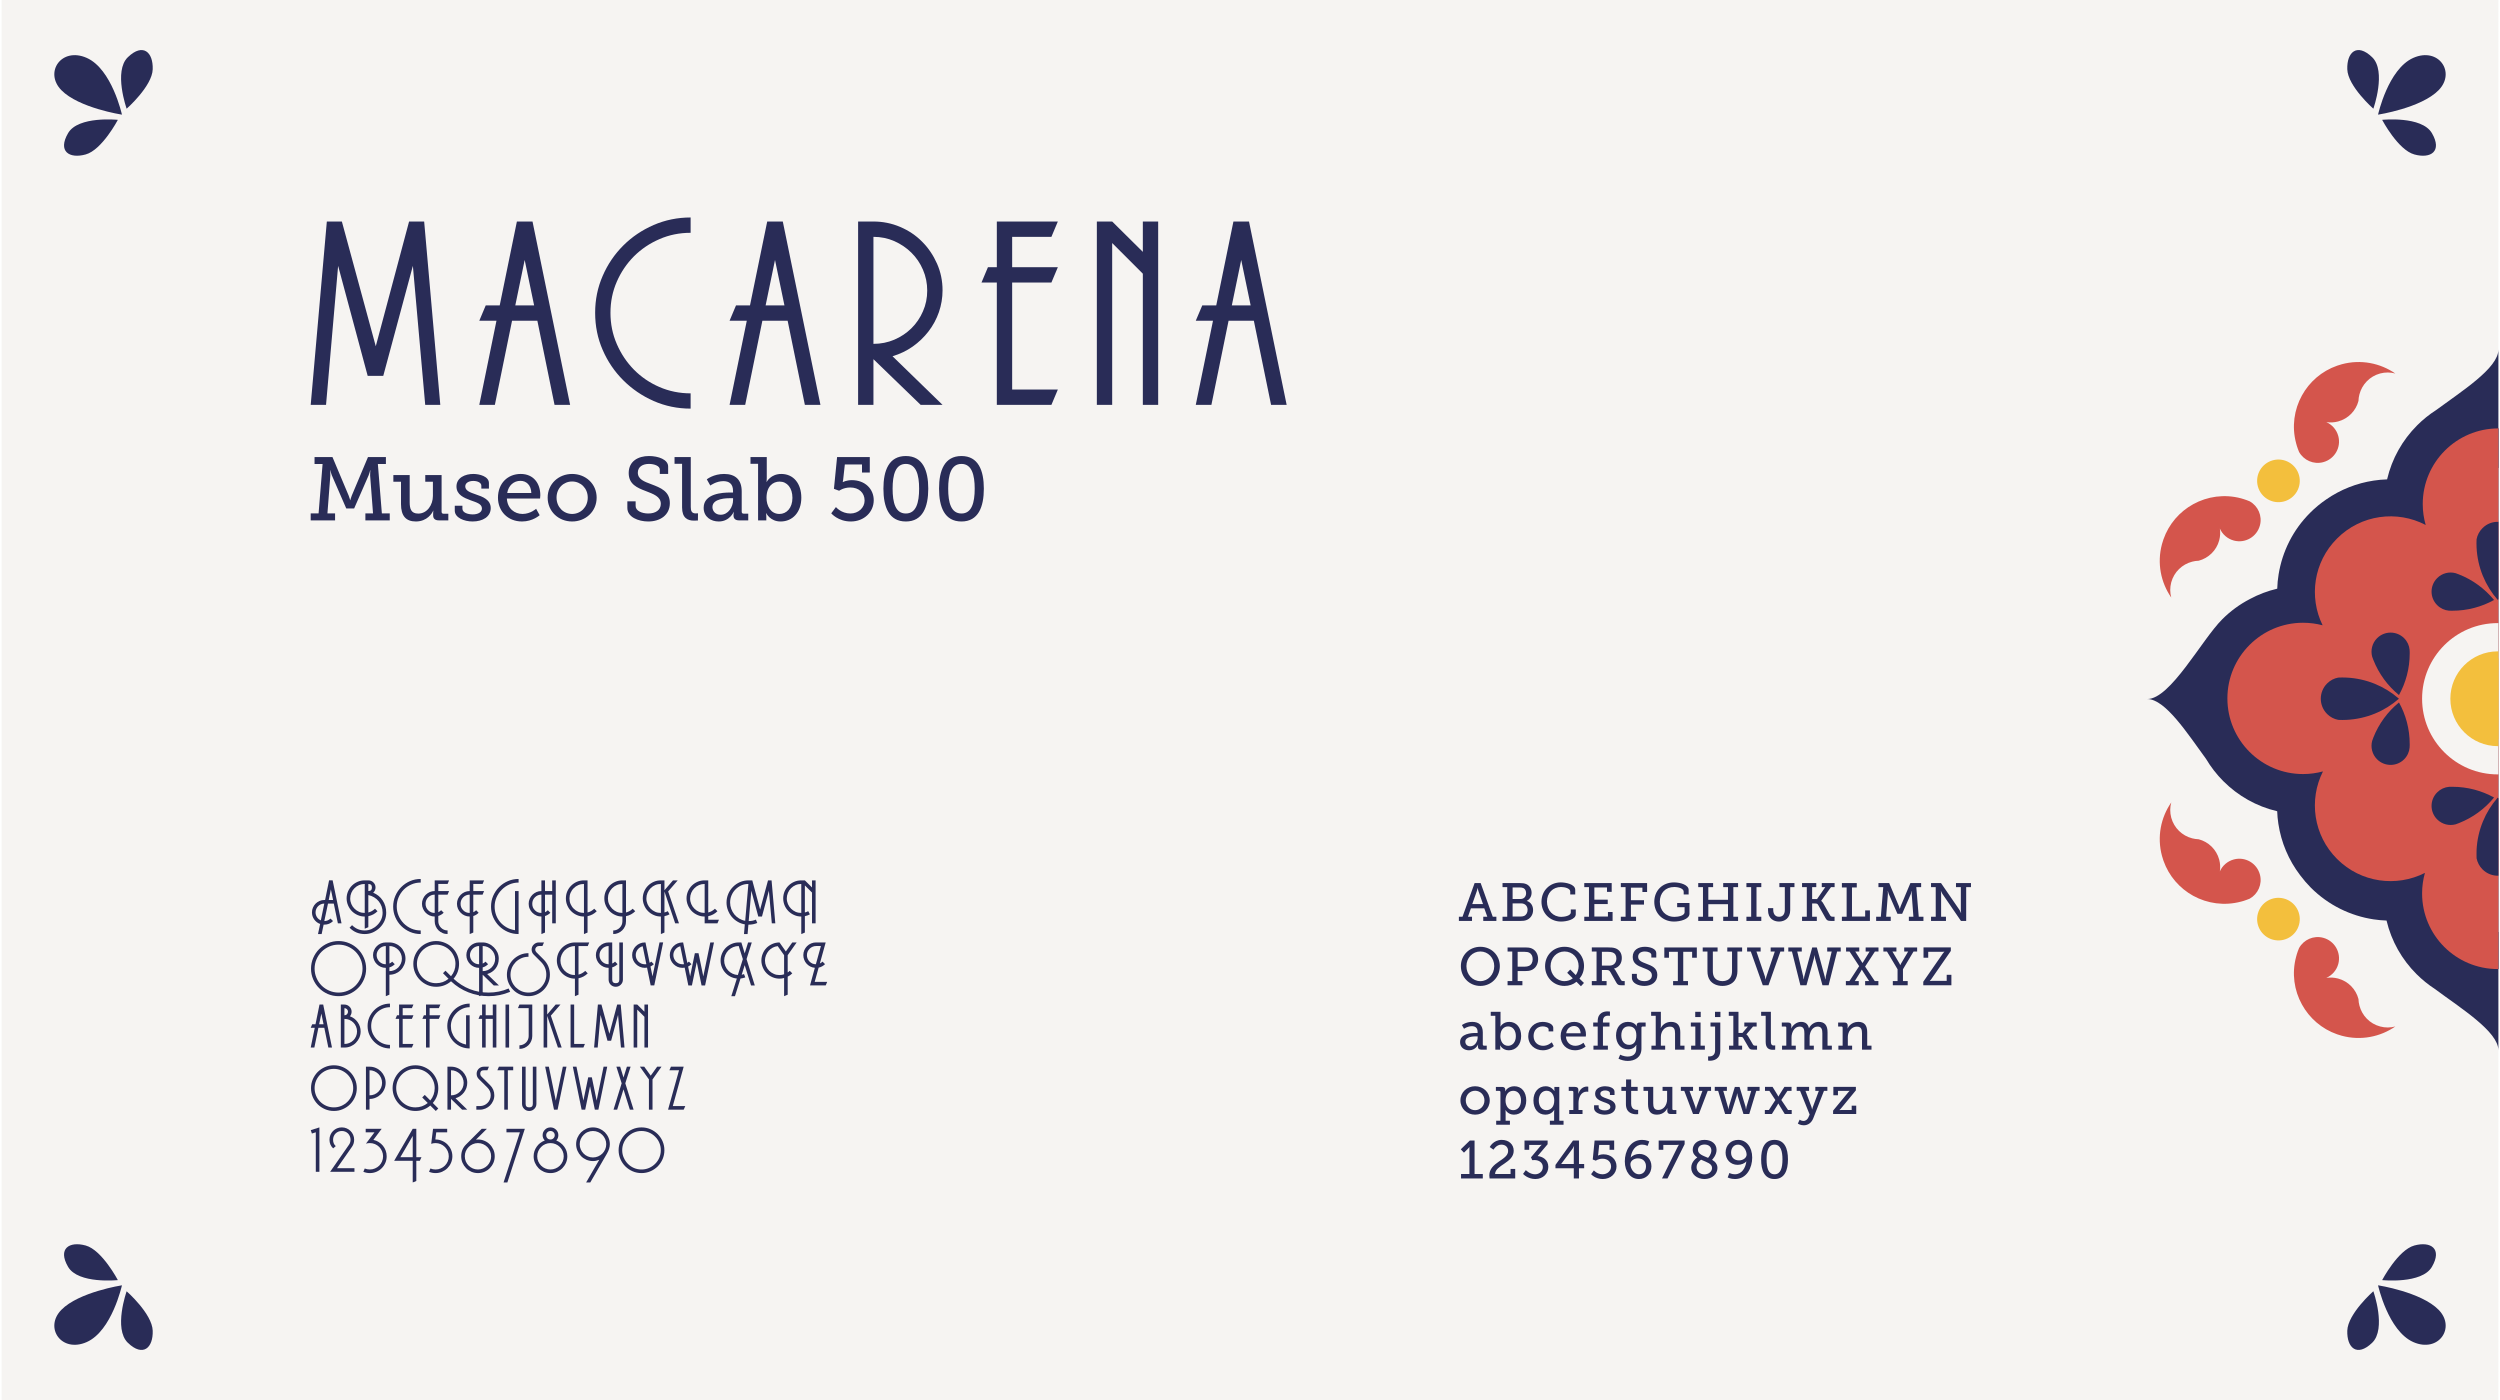 <?xml version="1.0" encoding="UTF-8"?>
<!DOCTYPE svg PUBLIC "-//W3C//DTD SVG 1.1//EN" "http://www.w3.org/Graphics/SVG/1.1/DTD/svg11.dtd">
<!-- Creator: CorelDRAW -->
<svg xmlns="http://www.w3.org/2000/svg" xml:space="preserve" width="500px" height="280px" version="1.1" style="shape-rendering:geometricPrecision; text-rendering:geometricPrecision; image-rendering:optimizeQuality; fill-rule:evenodd; clip-rule:evenodd"
viewBox="0 0 500 280.36"
 xmlns:xlink="http://www.w3.org/1999/xlink"
 xmlns:xodm="http://www.corel.com/coreldraw/odm/2003">
 <defs>
  <style type="text/css">
   <![CDATA[
    .fil2 {fill:#292C57}
    .fil3 {fill:#D4554C}
    .fil4 {fill:#F3BF3D}
    .fil0 {fill:#F6F4F2}
    .fil1 {fill:#292C57;fill-rule:nonzero}
   ]]>
  </style>
 </defs>
 <g id="Capa_x0020_1">
  <g id="_2416052886592">
   <rect class="fil0" width="500" height="280.36"/>
   <g>
    <g>
     <g>
      <path class="fil1" d="M486.69 26.67c-2.03,-3.5 -9.97,-2.67 -9.97,-2.67 0,0 3.17,6.03 6.45,6.93 3.28,0.91 5.64,-0.62 3.52,-4.26z"/>
      <path class="fil1" d="M475.9 22.96c0,0 8.65,-1.33 12.14,-4.91 3.49,-3.58 -0.03,-8.69 -5.08,-6.46 -5.05,2.23 -7.06,11.37 -7.06,11.37z"/>
      <path class="fil1" d="M469.74 13.87c0.1,3.4 5.22,7.9 5.22,7.9 0,0 2.67,-7.53 -0.25,-10.32 -3.04,-2.92 -5.08,-0.98 -4.97,2.42z"/>
     </g>
     <g>
      <path class="fil1" d="M486.69 253.69c-2.03,3.49 -9.97,2.66 -9.97,2.66 0,0 3.17,-6.03 6.45,-6.93 3.28,-0.9 5.64,0.63 3.52,4.27z"/>
      <path class="fil1" d="M475.9 257.39c0,0 8.65,1.34 12.14,4.92 3.49,3.57 -0.03,8.68 -5.08,6.45 -5.05,-2.23 -7.06,-11.37 -7.06,-11.37z"/>
      <path class="fil1" d="M469.74 266.48c0.1,-3.4 5.22,-7.9 5.22,-7.9 0,0 2.67,7.53 -0.25,10.33 -3.04,2.92 -5.08,0.98 -4.97,-2.43z"/>
     </g>
    </g>
    <g>
     <g>
      <path class="fil1" d="M13.31 26.67c2.03,-3.5 9.97,-2.67 9.97,-2.67 0,0 -3.17,6.03 -6.45,6.93 -3.28,0.91 -5.64,-0.62 -3.52,-4.26z"/>
      <path class="fil1" d="M24.1 22.96c0,0 -8.65,-1.33 -12.14,-4.91 -3.49,-3.58 0.03,-8.69 5.08,-6.46 5.05,2.23 7.06,11.37 7.06,11.37z"/>
      <path class="fil1" d="M30.26 13.87c-0.1,3.4 -5.22,7.9 -5.22,7.9 0,0 -2.67,-7.53 0.25,-10.32 3.04,-2.92 5.08,-0.98 4.97,2.42z"/>
     </g>
     <g>
      <path class="fil1" d="M13.31 253.69c2.03,3.49 9.97,2.66 9.97,2.66 0,0 -3.17,-6.03 -6.45,-6.93 -3.28,-0.9 -5.64,0.63 -3.52,4.27z"/>
      <path class="fil1" d="M24.1 257.39c0,0 -8.65,1.34 -12.14,4.92 -3.49,3.58 0.03,8.68 5.08,6.45 5.05,-2.23 7.06,-11.37 7.06,-11.37z"/>
      <path class="fil1" d="M30.26 266.49c-0.1,-3.41 -5.22,-7.9 -5.22,-7.9 0,0 -2.67,7.52 0.25,10.32 3.04,2.92 5.08,0.98 4.97,-2.42z"/>
     </g>
    </g>
   </g>
   <g>
    <polygon class="fil1" points="81.6,44.36 84.62,44.36 87.85,81.08 84.83,81.08 82.36,53.24 76.43,75.27 73.31,75.27 67.39,53.24 64.97,81.08 61.9,81.08 65.13,44.36 68.14,44.36 74.93,69.34 "/>
    <path id="_1" class="fil1" d="M102.22 64.23l-3.44 16.85 -3.12 0 3.44 -16.85 -3.44 0 1.29 -3.07 2.8 0 3.44 -16.8 3.13 0 7.53 36.72 -3.12 0 -3.44 -16.85 -5.07 0zm2.53 -12.17l-1.88 9.1 3.77 0 -1.89 -9.1z"/>
    <path id="_2" class="fil1" d="M137.98 78.77l0 3.06c-2.62,0 -5.09,-0.51 -7.41,-1.53 -2.31,-1.02 -4.34,-2.41 -6.08,-4.15 -1.74,-1.73 -3.12,-3.76 -4.12,-6.07 -1.01,-2.31 -1.51,-4.79 -1.51,-7.44 0,-2.62 0.5,-5.08 1.51,-7.39 1,-2.32 2.38,-4.34 4.12,-6.08 1.74,-1.74 3.77,-3.1 6.08,-4.11 2.32,-1 4.79,-1.51 7.41,-1.51l0 3.07c-2.23,0 -4.31,0.42 -6.25,1.27 -1.94,0.84 -3.63,1.98 -5.09,3.43 -1.45,1.46 -2.6,3.15 -3.44,5.08 -0.85,1.94 -1.27,4.01 -1.27,6.24 0,2.23 0.42,4.31 1.27,6.26 0.84,1.95 1.99,3.66 3.44,5.14 1.46,1.47 3.15,2.62 5.09,3.46 1.94,0.84 4.02,1.27 6.25,1.27z"/>
    <path id="_3" class="fil1" d="M152.35 64.23l-3.44 16.85 -3.13 0 3.45 -16.85 -3.45 0 1.29 -3.07 2.8 0 3.45 -16.8 3.12 0 7.54 36.72 -3.12 0 -3.45 -16.85 -5.06 0zm2.53 -12.17l-1.88 9.1 3.77 0 -1.89 -9.1z"/>
    <path id="_4" class="fil1" d="M171.52 81.08l0 -36.72 3.07 0c1.87,0 3.66,0.36 5.35,1.08 1.69,0.72 3.16,1.7 4.4,2.96 1.25,1.25 2.24,2.72 2.98,4.39 0.74,1.67 1.11,3.45 1.11,5.35 0,1.51 -0.25,2.97 -0.73,4.37 -0.49,1.4 -1.18,2.68 -2.07,3.84 -0.9,1.17 -1.96,2.19 -3.18,3.05 -1.22,0.86 -2.57,1.5 -4.04,1.94l10.02 9.74 -4.38 0 -9.46 -9.15 0 9.15 -3.07 0zm3.07 -33.65l0 21.43c1.49,0 2.88,-0.28 4.19,-0.84 1.3,-0.55 2.44,-1.32 3.42,-2.28 0.98,-0.97 1.75,-2.1 2.31,-3.4 0.57,-1.29 0.85,-2.67 0.85,-4.14 0,-1.47 -0.28,-2.86 -0.85,-4.18 -0.56,-1.31 -1.33,-2.44 -2.31,-3.41 -0.98,-0.97 -2.12,-1.74 -3.42,-2.32 -1.31,-0.57 -2.7,-0.86 -4.19,-0.86z"/>
    <polygon id="_5" class="fil1" points="199.3,53.51 199.3,44.36 211.52,44.36 210.23,47.43 202.37,47.43 202.37,53.51 211.52,53.51 210.23,56.58 202.37,56.58 202.37,78.01 211.52,78.01 210.23,81.08 199.3,81.08 199.3,56.58 196.23,56.58 197.52,53.51 "/>
    <polygon id="_6" class="fil1" points="228.54,50.44 228.54,44.36 231.61,44.36 231.61,81.08 228.54,81.08 228.54,54.81 222.4,48.67 222.4,81.08 219.33,81.08 219.33,44.36 222.4,44.36 "/>
    <path id="_7" class="fil1" d="M245.71 64.23l-3.44 16.85 -3.13 0 3.45 -16.85 -3.45 0 1.3 -3.07 2.8 0 3.44 -16.8 3.12 0 7.54 36.72 -3.12 0 -3.45 -16.85 -5.06 0zm2.53 -12.17l-1.88 9.1 3.77 0 -1.89 -9.1z"/>
    <path class="fil1" d="M64.49 185.16l-0.4 1.89 -0.73 0 0.43 -2.02c-0.49,-0.17 -0.88,-0.47 -1.19,-0.9 -0.3,-0.42 -0.45,-0.9 -0.45,-1.42 0,-0.34 0.06,-0.66 0.2,-0.96 0.13,-0.3 0.3,-0.57 0.53,-0.79 0.22,-0.22 0.48,-0.4 0.78,-0.53 0.3,-0.13 0.62,-0.2 0.96,-0.2l0.16 0 0.8 -3.93 0.71 0 1.78 8.61 -0.73 0 -0.82 -3.96 -1.16 0 -0.74 3.5c0.47,0 0.88,-0.17 1.24,-0.5l0.51 0.5c-0.48,0.48 -1.06,0.72 -1.75,0.72 -0.01,0 -0.04,0 -0.08,0 -0.04,-0.01 -0.05,-0.01 -0.05,-0.01zm-0.56 -0.85l0.69 -3.36c-0.24,0 -0.47,0.05 -0.68,0.14 -0.22,0.1 -0.4,0.22 -0.56,0.38 -0.16,0.16 -0.28,0.35 -0.37,0.56 -0.09,0.22 -0.14,0.44 -0.14,0.68 0,0.35 0.1,0.68 0.29,0.97 0.19,0.29 0.45,0.5 0.77,0.63zm2.01 -6.21l-0.43 2.13 0.87 0 -0.44 -2.13z"/>
    <path id="_1_0" class="fil1" d="M73.44 183.47l0 2.21 -0.72 0.3 0 -2.44c-0.5,0 -0.97,-0.09 -1.41,-0.29 -0.44,-0.19 -0.83,-0.45 -1.16,-0.78 -0.32,-0.33 -0.58,-0.71 -0.77,-1.16 -0.19,-0.44 -0.29,-0.91 -0.29,-1.4 0,-0.5 0.1,-0.97 0.29,-1.41 0.19,-0.43 0.45,-0.82 0.77,-1.14 0.33,-0.33 0.72,-0.59 1.16,-0.78 0.44,-0.19 0.91,-0.28 1.41,-0.28l0.72 0c0.39,0 0.73,0.13 1.01,0.41 0.29,0.28 0.43,0.62 0.43,1.01 0,0.42 -0.16,0.77 -0.47,1.05 0.82,0.34 1.46,0.86 1.92,1.58 0.46,0.71 0.69,1.52 0.69,2.41 0,0.58 -0.11,1.13 -0.34,1.65 -0.23,0.52 -0.55,0.97 -0.94,1.36 -0.4,0.39 -0.86,0.7 -1.37,0.94 -0.52,0.23 -1.07,0.34 -1.65,0.34 -1.19,0 -2.2,-0.42 -3.04,-1.27l0.5 -0.51c0.71,0.71 1.55,1.06 2.54,1.06 0.48,0 0.93,-0.09 1.37,-0.28 0.43,-0.2 0.81,-0.46 1.14,-0.79 0.33,-0.32 0.59,-0.7 0.79,-1.13 0.19,-0.43 0.28,-0.89 0.28,-1.37 0,-0.44 -0.07,-0.85 -0.2,-1.24 -0.14,-0.38 -0.34,-0.73 -0.59,-1.04 -0.25,-0.31 -0.55,-0.57 -0.9,-0.78 -0.36,-0.22 -0.74,-0.37 -1.17,-0.46l0 3.49c0.49,-0.12 0.94,-0.37 1.34,-0.75l0.5 0.5c-0.51,0.52 -1.13,0.84 -1.84,0.99zm0 -6.45l0 1.42c0.48,0 0.72,-0.24 0.72,-0.71 0,-0.48 -0.24,-0.71 -0.72,-0.71zm-0.72 5.8l0 -5.8c-0.4,0 -0.77,0.07 -1.13,0.22 -0.35,0.15 -0.66,0.36 -0.92,0.63 -0.27,0.26 -0.48,0.57 -0.63,0.92 -0.15,0.35 -0.23,0.73 -0.23,1.12 0,0.41 0.08,0.78 0.23,1.14 0.15,0.35 0.36,0.66 0.63,0.92 0.26,0.27 0.57,0.47 0.92,0.63 0.35,0.15 0.72,0.22 1.13,0.22z"/>
    <path id="_2_1" class="fil1" d="M83.93 186.33l0 0.72c-0.76,0 -1.47,-0.14 -2.15,-0.43 -0.67,-0.29 -1.25,-0.69 -1.75,-1.18 -0.5,-0.5 -0.89,-1.08 -1.18,-1.75 -0.29,-0.67 -0.44,-1.38 -0.44,-2.14 0,-0.76 0.15,-1.48 0.44,-2.15 0.29,-0.67 0.68,-1.26 1.19,-1.76 0.5,-0.5 1.08,-0.9 1.75,-1.19 0.67,-0.29 1.38,-0.43 2.14,-0.43l0 0.72c-0.66,0 -1.29,0.12 -1.87,0.38 -0.58,0.25 -1.09,0.59 -1.52,1.02 -0.43,0.44 -0.78,0.95 -1.03,1.53 -0.25,0.58 -0.38,1.21 -0.38,1.87 0,0.66 0.13,1.28 0.38,1.86 0.25,0.59 0.6,1.09 1.03,1.53 0.43,0.43 0.94,0.77 1.52,1.03 0.58,0.25 1.21,0.37 1.87,0.37z"/>
    <path id="_3_2" class="fil1" d="M86.73 178.44l0 -2.14 2.88 0 -0.3 0.72 -1.86 0 0 1.42 2.16 0 -0.3 0.72 -1.86 0 0 3.52c0.23,-0.11 0.42,-0.25 0.57,-0.41l0.51 0.51c-0.3,0.3 -0.66,0.52 -1.08,0.65l0 1.06c0,0.25 0.05,0.49 0.15,0.72 0.1,0.22 0.23,0.41 0.4,0.58 0.17,0.17 0.36,0.3 0.59,0.4 0.23,0.1 0.47,0.14 0.72,0.14l0 0.72c-0.35,0 -0.69,-0.06 -1,-0.2 -0.31,-0.13 -0.58,-0.31 -0.82,-0.54 -0.23,-0.23 -0.42,-0.5 -0.55,-0.81 -0.14,-0.31 -0.21,-0.64 -0.21,-1l0 -0.96c-0.35,0 -0.68,-0.06 -0.99,-0.2 -0.3,-0.13 -0.57,-0.32 -0.81,-0.55 -0.23,-0.23 -0.41,-0.5 -0.54,-0.81 -0.14,-0.3 -0.21,-0.63 -0.21,-0.99 0,-0.35 0.07,-0.68 0.21,-0.99 0.13,-0.31 0.31,-0.58 0.54,-0.81 0.24,-0.23 0.51,-0.41 0.81,-0.55 0.31,-0.13 0.64,-0.2 0.99,-0.2zm0 4.38l0 -3.66c-0.51,0 -0.94,0.18 -1.3,0.53 -0.35,0.36 -0.53,0.79 -0.53,1.3 0,0.52 0.18,0.95 0.53,1.3 0.36,0.36 0.79,0.53 1.3,0.53z"/>
    <path id="_4_3" class="fil1" d="M93.74 178.44l0 -2.14 2.88 0 -0.3 0.72 -1.86 0 0 1.42 2.16 0 -0.3 0.72 -1.86 0 0 3.52c0.23,-0.1 0.42,-0.24 0.57,-0.4l0.5 0.51c-0.29,0.3 -0.65,0.52 -1.07,0.65l0 3.31 -0.72 0.3 0 -3.51c-0.35,0 -0.68,-0.06 -0.99,-0.2 -0.31,-0.13 -0.58,-0.32 -0.81,-0.55 -0.23,-0.23 -0.41,-0.5 -0.55,-0.81 -0.13,-0.3 -0.2,-0.63 -0.2,-0.99 0,-0.35 0.07,-0.68 0.2,-0.99 0.14,-0.31 0.32,-0.58 0.55,-0.81 0.23,-0.23 0.5,-0.41 0.81,-0.55 0.31,-0.13 0.64,-0.2 0.99,-0.2zm0 4.38l0 -3.66c-0.51,0 -0.95,0.18 -1.3,0.53 -0.35,0.36 -0.53,0.79 -0.53,1.3 0,0.52 0.18,0.95 0.53,1.3 0.35,0.36 0.79,0.53 1.3,0.53z"/>
    <path id="_5_4" class="fil1" d="M103.53 178.44l0 8.61c-0.76,0 -1.48,-0.14 -2.15,-0.43 -0.67,-0.29 -1.26,-0.69 -1.75,-1.18 -0.5,-0.5 -0.89,-1.08 -1.19,-1.75 -0.29,-0.67 -0.43,-1.38 -0.43,-2.14 0,-0.76 0.14,-1.48 0.43,-2.15 0.3,-0.67 0.69,-1.26 1.19,-1.76 0.5,-0.5 1.09,-0.9 1.76,-1.19 0.67,-0.29 1.38,-0.43 2.14,-0.43l0 0.72c-0.65,0 -1.27,0.13 -1.85,0.38 -0.58,0.26 -1.09,0.61 -1.52,1.05 -0.44,0.44 -0.79,0.95 -1.05,1.53 -0.25,0.59 -0.38,1.2 -0.38,1.85 0,0.6 0.1,1.17 0.3,1.71 0.2,0.53 0.48,1.01 0.84,1.43 0.36,0.41 0.79,0.76 1.29,1.04 0.5,0.28 1.05,0.46 1.65,0.55l0 -7.84 0.72 0z"/>
    <path id="_6_5" class="fil1" d="M110.26 178.44l0 -2.14 0.72 0 0 8.61 -0.72 0 0 -5.75 -1.44 0 0 3.52c0.22,-0.1 0.41,-0.24 0.57,-0.4l0.5 0.51c-0.29,0.3 -0.65,0.52 -1.07,0.65l0 3.31 -0.72 0.3 0 -3.51c-0.36,0 -0.69,-0.06 -0.99,-0.2 -0.31,-0.13 -0.58,-0.32 -0.81,-0.55 -0.23,-0.23 -0.42,-0.5 -0.55,-0.81 -0.14,-0.3 -0.2,-0.63 -0.2,-0.99 0,-0.35 0.06,-0.68 0.2,-0.99 0.13,-0.31 0.32,-0.58 0.55,-0.81 0.23,-0.23 0.5,-0.41 0.81,-0.55 0.3,-0.13 0.63,-0.2 0.99,-0.2l0 -2.14 0.72 0 0 2.14 1.44 0zm-2.16 4.38l0 -3.66c-0.52,0 -0.95,0.18 -1.3,0.53 -0.36,0.36 -0.53,0.79 -0.53,1.3 0,0.52 0.17,0.95 0.53,1.3 0.35,0.36 0.78,0.53 1.3,0.53z"/>
    <path id="_7_6" class="fil1" d="M116.62 176.3l0.72 0 0 6.43c0.5,-0.12 0.94,-0.37 1.34,-0.75l0.5 0.5c-0.51,0.52 -1.12,0.84 -1.84,0.99l0 3.28 -0.72 0.3 0 -3.51c-0.5,0 -0.96,-0.09 -1.41,-0.29 -0.44,-0.19 -0.82,-0.45 -1.15,-0.78 -0.33,-0.33 -0.59,-0.71 -0.78,-1.16 -0.19,-0.44 -0.28,-0.91 -0.28,-1.4 0,-0.5 0.09,-0.97 0.28,-1.41 0.19,-0.43 0.45,-0.82 0.78,-1.14 0.33,-0.33 0.71,-0.59 1.15,-0.78 0.45,-0.19 0.91,-0.28 1.41,-0.28zm0 6.52l0 -5.8c-0.39,0 -0.77,0.07 -1.12,0.22 -0.36,0.15 -0.67,0.36 -0.93,0.63 -0.27,0.26 -0.47,0.57 -0.63,0.92 -0.15,0.35 -0.22,0.73 -0.22,1.12 0,0.41 0.07,0.78 0.22,1.14 0.16,0.35 0.36,0.66 0.63,0.92 0.26,0.27 0.57,0.47 0.92,0.63 0.35,0.15 0.73,0.22 1.13,0.22z"/>
    <path id="_8" class="fil1" d="M124.32 176.3l0.72 0 0 6.43c0.5,-0.12 0.95,-0.37 1.34,-0.75l0.51 0.5c-0.52,0.52 -1.13,0.84 -1.85,0.99l0 1.03c0,0.36 -0.06,0.69 -0.2,0.99 -0.13,0.31 -0.32,0.58 -0.55,0.81 -0.24,0.23 -0.51,0.42 -0.82,0.55 -0.31,0.14 -0.64,0.2 -0.99,0.2l0 -0.72c0.25,0 0.49,-0.04 0.71,-0.14 0.23,-0.1 0.42,-0.23 0.59,-0.4 0.17,-0.16 0.3,-0.36 0.4,-0.58 0.09,-0.22 0.14,-0.46 0.14,-0.71l0 -0.96c-0.49,0 -0.96,-0.09 -1.4,-0.29 -0.45,-0.19 -0.83,-0.45 -1.16,-0.78 -0.33,-0.33 -0.59,-0.71 -0.78,-1.16 -0.19,-0.44 -0.28,-0.91 -0.28,-1.4 0,-0.5 0.09,-0.97 0.28,-1.41 0.19,-0.43 0.45,-0.82 0.78,-1.14 0.33,-0.33 0.71,-0.59 1.16,-0.78 0.44,-0.19 0.91,-0.28 1.4,-0.28zm0 6.52l0 -5.8c-0.39,0 -0.77,0.07 -1.12,0.22 -0.35,0.15 -0.66,0.36 -0.93,0.63 -0.26,0.26 -0.47,0.57 -0.62,0.92 -0.16,0.35 -0.23,0.73 -0.23,1.12 0,0.41 0.07,0.78 0.23,1.14 0.15,0.35 0.36,0.66 0.62,0.92 0.27,0.27 0.57,0.47 0.92,0.63 0.35,0.15 0.73,0.22 1.13,0.22z"/>
    <path id="_9" class="fil1" d="M132.03 176.3l0.71 0 0 1.98 1.71 -1.98 0.95 0 -1.92 2.22 2.17 6.39 -0.76 0 -2.13 -6.32 -0.02 0 0 4.14c0.24,-0.06 0.46,-0.15 0.67,-0.26l0.35 0.63c-0.3,0.17 -0.64,0.29 -1.02,0.37l0 3.28 -0.71 0.3 0 -3.51c-0.5,0 -0.97,-0.09 -1.41,-0.29 -0.44,-0.19 -0.83,-0.45 -1.16,-0.78 -0.33,-0.33 -0.59,-0.71 -0.77,-1.16 -0.19,-0.44 -0.29,-0.91 -0.29,-1.4 0,-0.5 0.1,-0.97 0.29,-1.41 0.18,-0.43 0.44,-0.82 0.77,-1.14 0.33,-0.33 0.72,-0.59 1.16,-0.78 0.44,-0.19 0.91,-0.28 1.41,-0.28zm0 6.52l0 -5.8c-0.4,0 -0.78,0.07 -1.13,0.22 -0.35,0.15 -0.66,0.36 -0.93,0.63 -0.26,0.26 -0.47,0.57 -0.62,0.92 -0.15,0.35 -0.23,0.73 -0.23,1.12 0,0.41 0.08,0.78 0.23,1.14 0.15,0.35 0.36,0.66 0.62,0.92 0.27,0.27 0.58,0.47 0.93,0.63 0.34,0.15 0.72,0.22 1.13,0.22z"/>
    <path id="_10" class="fil1" d="M140.79 176.3l0.72 0 0 6.43c0.49,-0.12 0.94,-0.37 1.34,-0.75l0.5 0.5c-0.51,0.52 -1.13,0.84 -1.84,0.99l0 0.72 2.14 0 -0.3 0.72 -2.56 0 0 -1.37c-0.5,0 -0.97,-0.09 -1.41,-0.29 -0.44,-0.19 -0.83,-0.45 -1.16,-0.78 -0.32,-0.33 -0.58,-0.71 -0.77,-1.16 -0.19,-0.44 -0.29,-0.91 -0.29,-1.4 0,-0.5 0.1,-0.97 0.29,-1.41 0.19,-0.43 0.45,-0.82 0.77,-1.14 0.33,-0.33 0.72,-0.59 1.16,-0.78 0.44,-0.19 0.91,-0.28 1.41,-0.28zm0 6.52l0 -5.8c-0.4,0 -0.77,0.07 -1.13,0.22 -0.35,0.15 -0.66,0.36 -0.92,0.63 -0.27,0.26 -0.48,0.57 -0.63,0.92 -0.15,0.35 -0.23,0.73 -0.23,1.12 0,0.41 0.08,0.78 0.23,1.14 0.15,0.35 0.36,0.66 0.63,0.92 0.26,0.27 0.57,0.47 0.92,0.63 0.35,0.15 0.72,0.22 1.13,0.22z"/>
    <path id="_11" class="fil1" d="M153.48 176.3l0.71 0 0.75 8.61 -0.7 0 -0.59 -6.53 -1.38 5.16 -0.74 0 -1.39 -5.16 -0.53 6.07c0.53,0 1.01,-0.09 1.44,-0.29l0.28 0.67c-0.55,0.23 -1.13,0.34 -1.72,0.34l-0.06 0 -0.16 1.88 -0.72 0 0.16 -1.94c-0.53,-0.09 -1.02,-0.27 -1.46,-0.54 -0.45,-0.26 -0.83,-0.59 -1.16,-0.98 -0.32,-0.39 -0.58,-0.83 -0.76,-1.32 -0.19,-0.49 -0.28,-1 -0.28,-1.53 0,-0.61 0.12,-1.19 0.35,-1.73 0.23,-0.54 0.55,-1.01 0.95,-1.41 0.4,-0.41 0.88,-0.73 1.41,-0.96 0.54,-0.23 1.12,-0.34 1.73,-0.34l0.72 0 1.57 5.85 1.58 -5.85zm-4.57 8.1l0.64 -7.38c-0.5,0 -0.98,0.09 -1.43,0.29 -0.44,0.2 -0.83,0.47 -1.16,0.81 -0.34,0.34 -0.6,0.74 -0.79,1.19 -0.19,0.45 -0.28,0.93 -0.28,1.44 0,0.44 0.08,0.86 0.23,1.27 0.15,0.41 0.36,0.78 0.62,1.1 0.27,0.32 0.58,0.6 0.95,0.82 0.38,0.22 0.78,0.38 1.22,0.46z"/>
    <path id="_12" class="fil1" d="M162.29 177.72l0 -1.42 0.72 0 0 8.61 -0.72 0 0 -6.17 -1.43 -1.43 0 5.42c0.24,-0.06 0.46,-0.15 0.67,-0.26l0.34 0.63c-0.29,0.17 -0.63,0.29 -1.01,0.37l0 3.28 -0.72 0.3 0 -3.51c-0.49,0 -0.96,-0.09 -1.4,-0.29 -0.45,-0.19 -0.83,-0.45 -1.16,-0.78 -0.33,-0.33 -0.59,-0.71 -0.78,-1.16 -0.18,-0.44 -0.28,-0.91 -0.28,-1.4 0,-0.5 0.1,-0.97 0.28,-1.41 0.19,-0.43 0.45,-0.82 0.78,-1.14 0.33,-0.33 0.71,-0.59 1.16,-0.78 0.44,-0.19 0.91,-0.28 1.4,-0.28l0.72 0 1.43 1.42zm-2.15 5.1l0 -5.8c-0.39,0 -0.77,0.07 -1.12,0.22 -0.35,0.15 -0.66,0.36 -0.93,0.63 -0.26,0.26 -0.47,0.57 -0.62,0.92 -0.15,0.35 -0.23,0.73 -0.23,1.12 0,0.41 0.08,0.78 0.23,1.14 0.15,0.35 0.36,0.66 0.62,0.92 0.27,0.27 0.57,0.47 0.92,0.63 0.35,0.15 0.73,0.22 1.13,0.22z"/>
    <path id="_13" class="fil1" d="M67.48 199.49c-0.76,0 -1.47,-0.14 -2.15,-0.43 -0.67,-0.29 -1.26,-0.69 -1.75,-1.19 -0.5,-0.49 -0.89,-1.07 -1.18,-1.74 -0.29,-0.67 -0.44,-1.39 -0.44,-2.14 0,-0.76 0.15,-1.48 0.44,-2.15 0.29,-0.67 0.68,-1.26 1.18,-1.76 0.5,-0.5 1.09,-0.9 1.76,-1.19 0.67,-0.29 1.38,-0.44 2.14,-0.44 0.76,0 1.47,0.15 2.14,0.44 0.68,0.29 1.26,0.69 1.76,1.19 0.5,0.5 0.89,1.09 1.18,1.76 0.29,0.67 0.44,1.39 0.44,2.15 0,0.75 -0.15,1.47 -0.44,2.14 -0.29,0.67 -0.68,1.25 -1.18,1.74 -0.5,0.5 -1.08,0.9 -1.76,1.19 -0.67,0.29 -1.38,0.43 -2.14,0.43zm-0.01 -0.72c0.67,0 1.29,-0.13 1.87,-0.38 0.59,-0.25 1.1,-0.59 1.53,-1.02 0.43,-0.44 0.77,-0.95 1.03,-1.52 0.25,-0.58 0.38,-1.21 0.38,-1.87 0,-0.67 -0.13,-1.29 -0.38,-1.87 -0.26,-0.59 -0.6,-1.1 -1.03,-1.53 -0.43,-0.43 -0.94,-0.77 -1.53,-1.03 -0.58,-0.25 -1.2,-0.38 -1.87,-0.38 -0.66,0 -1.28,0.13 -1.86,0.38 -0.58,0.26 -1.09,0.6 -1.52,1.03 -0.44,0.43 -0.78,0.94 -1.03,1.53 -0.25,0.58 -0.38,1.2 -0.38,1.87 0,0.66 0.13,1.27 0.38,1.86 0.25,0.58 0.59,1.09 1.03,1.53 0.43,0.43 0.94,0.77 1.52,1.02 0.58,0.25 1.2,0.38 1.86,0.38z"/>
    <path id="_14" class="fil1" d="M76.94 188.73l0.72 0c0.44,0 0.86,0.09 1.25,0.26 0.39,0.16 0.73,0.39 1.02,0.68 0.29,0.29 0.52,0.64 0.69,1.03 0.17,0.4 0.26,0.82 0.26,1.27 0,0.44 -0.09,0.86 -0.26,1.25 -0.17,0.39 -0.4,0.74 -0.69,1.03 -0.29,0.3 -0.63,0.53 -1.02,0.7 -0.39,0.16 -0.81,0.25 -1.25,0.25l0 3.99 -0.72 0.3 0 -5.67c-0.36,0 -0.69,-0.07 -1,-0.2 -0.3,-0.14 -0.57,-0.32 -0.8,-0.55 -0.24,-0.23 -0.42,-0.5 -0.55,-0.81 -0.14,-0.31 -0.21,-0.64 -0.21,-0.99 0,-0.35 0.07,-0.68 0.21,-0.99 0.13,-0.31 0.31,-0.58 0.55,-0.81 0.23,-0.23 0.5,-0.41 0.8,-0.54 0.31,-0.13 0.64,-0.2 1,-0.2zm0 4.37l0 -3.65c-0.26,0 -0.49,0.05 -0.71,0.15 -0.22,0.09 -0.41,0.22 -0.58,0.39 -0.17,0.17 -0.3,0.37 -0.4,0.58 -0.1,0.22 -0.15,0.45 -0.15,0.71 0,0.25 0.05,0.49 0.15,0.71 0.1,0.22 0.23,0.41 0.39,0.58 0.17,0.16 0.36,0.29 0.58,0.39 0.23,0.09 0.46,0.14 0.72,0.14zm0.72 0.63l0 0.75c0.34,0 0.66,-0.07 0.97,-0.2 0.3,-0.13 0.57,-0.31 0.8,-0.53 0.22,-0.23 0.4,-0.5 0.53,-0.8 0.13,-0.3 0.2,-0.63 0.2,-0.97 0,-0.35 -0.07,-0.67 -0.2,-0.98 -0.13,-0.31 -0.31,-0.58 -0.53,-0.8 -0.23,-0.23 -0.5,-0.41 -0.8,-0.55 -0.31,-0.13 -0.63,-0.2 -0.97,-0.2l0 3.51c0.2,-0.07 0.39,-0.2 0.56,-0.38l0.51 0.51c-0.3,0.31 -0.66,0.53 -1.07,0.64z"/>
    <path id="_15" class="fil1" d="M87.02 188.45c0.64,0 1.23,0.13 1.78,0.37 0.56,0.23 1.05,0.56 1.46,0.98 0.42,0.41 0.75,0.9 0.99,1.45 0.24,0.55 0.36,1.14 0.36,1.77 0,1.14 -0.37,2.13 -1.1,2.98 1.99,1.85 4.34,2.77 7.03,2.77 1.38,0 2.72,-0.27 4,-0.82l0.3 0.67c-1.39,0.58 -2.82,0.87 -4.3,0.87 -1.4,0 -2.76,-0.26 -4.06,-0.77 -1.3,-0.51 -2.46,-1.25 -3.48,-2.21 -0.85,0.73 -1.85,1.1 -2.98,1.1 -0.63,0 -1.22,-0.12 -1.77,-0.36 -0.55,-0.24 -1.04,-0.57 -1.45,-0.99 -0.42,-0.41 -0.75,-0.9 -0.99,-1.45 -0.24,-0.56 -0.36,-1.15 -0.36,-1.78 0,-0.64 0.12,-1.23 0.36,-1.78 0.24,-0.55 0.57,-1.03 0.99,-1.45 0.41,-0.42 0.9,-0.75 1.45,-0.98 0.55,-0.24 1.14,-0.37 1.77,-0.37zm2.48 7.56l-1.11 -1.12 0.5 -0.5 1.11 1.11c0.59,-0.72 0.89,-1.55 0.89,-2.47 0,-0.53 -0.1,-1.03 -0.31,-1.5 -0.2,-0.47 -0.47,-0.88 -0.82,-1.22 -0.35,-0.35 -0.76,-0.63 -1.23,-0.83 -0.48,-0.2 -0.98,-0.31 -1.51,-0.31 -0.53,0 -1.03,0.11 -1.49,0.31 -0.47,0.2 -0.88,0.48 -1.23,0.83 -0.35,0.34 -0.62,0.75 -0.82,1.22 -0.21,0.47 -0.31,0.97 -0.31,1.5 0,0.53 0.1,1.03 0.31,1.5 0.2,0.47 0.47,0.88 0.82,1.23 0.35,0.35 0.76,0.62 1.23,0.83 0.46,0.2 0.96,0.3 1.49,0.3 0.94,0 1.76,-0.29 2.48,-0.88z"/>
    <path id="_16" class="fil1" d="M95.62 188.73l0.72 0c0.42,0 0.83,0.09 1.21,0.27 0.39,0.17 0.73,0.41 1.03,0.71 0.3,0.3 0.54,0.64 0.72,1.03 0.17,0.39 0.26,0.8 0.26,1.23 0,0.75 -0.2,1.41 -0.62,1.95 -0.41,0.55 -0.98,0.93 -1.7,1.14l2.35 2.28 -1.04 0 -2.21 -2.14 0 3.99 -0.72 0.3 0 -5.67c-0.35,0 -0.68,-0.07 -0.99,-0.2 -0.31,-0.14 -0.58,-0.32 -0.81,-0.55 -0.23,-0.23 -0.41,-0.5 -0.55,-0.81 -0.13,-0.31 -0.2,-0.64 -0.2,-0.99 0,-0.35 0.07,-0.68 0.2,-0.99 0.14,-0.31 0.32,-0.58 0.55,-0.81 0.23,-0.23 0.5,-0.41 0.81,-0.54 0.31,-0.13 0.64,-0.2 0.99,-0.2zm0 4.37l0 -3.65c-0.25,0 -0.49,0.05 -0.7,0.15 -0.22,0.09 -0.42,0.22 -0.59,0.39 -0.16,0.17 -0.3,0.37 -0.39,0.58 -0.1,0.22 -0.15,0.45 -0.15,0.71 0,0.25 0.05,0.49 0.15,0.71 0.09,0.22 0.22,0.41 0.39,0.58 0.16,0.16 0.36,0.29 0.58,0.39 0.22,0.09 0.46,0.14 0.71,0.14zm0.72 0.63l0 0.75c0.35,0 0.67,-0.07 0.98,-0.2 0.3,-0.13 0.57,-0.31 0.79,-0.53 0.23,-0.23 0.41,-0.5 0.54,-0.8 0.13,-0.3 0.19,-0.63 0.19,-0.97 0,-0.35 -0.06,-0.67 -0.19,-0.98 -0.13,-0.31 -0.31,-0.58 -0.54,-0.8 -0.22,-0.23 -0.49,-0.41 -0.79,-0.55 -0.31,-0.13 -0.63,-0.2 -0.98,-0.2l0 3.51c0.2,-0.07 0.39,-0.2 0.57,-0.38l0.51 0.51c-0.31,0.31 -0.67,0.53 -1.08,0.64z"/>
    <path id="_17" class="fil1" d="M105.51 190.88l0 0.72c-0.5,0 -0.96,0.09 -1.4,0.28 -0.44,0.19 -0.82,0.45 -1.15,0.77 -0.32,0.33 -0.58,0.71 -0.77,1.14 -0.18,0.44 -0.28,0.9 -0.28,1.4 0,0.5 0.1,0.96 0.28,1.39 0.19,0.44 0.45,0.81 0.77,1.14 0.33,0.32 0.71,0.58 1.14,0.77 0.44,0.19 0.91,0.28 1.4,0.28 0.5,0 0.96,-0.09 1.4,-0.28 0.43,-0.19 0.81,-0.45 1.13,-0.77 0.32,-0.33 0.58,-0.71 0.77,-1.14 0.19,-0.44 0.28,-0.9 0.28,-1.39 0,-0.99 -0.35,-1.84 -1.05,-2.55l-1.46 -1.46c-0.29,-0.29 -0.43,-0.63 -0.43,-1.02 0,-0.4 0.14,-0.73 0.43,-1.01 0.29,-0.28 0.63,-0.42 1.02,-0.42l1.03 0 -0.32 0.72 -0.71 0c-0.2,0 -0.37,0.07 -0.52,0.22 -0.14,0.14 -0.21,0.31 -0.21,0.5 0,0.19 0.08,0.37 0.23,0.52l1.46 1.46c0.83,0.83 1.25,1.85 1.25,3.05 0,0.59 -0.11,1.15 -0.34,1.67 -0.23,0.52 -0.53,0.97 -0.92,1.36 -0.39,0.39 -0.84,0.69 -1.36,0.92 -0.53,0.23 -1.08,0.34 -1.67,0.34 -0.6,0 -1.16,-0.11 -1.68,-0.33 -0.52,-0.23 -0.98,-0.53 -1.37,-0.93 -0.39,-0.39 -0.7,-0.84 -0.93,-1.37 -0.23,-0.52 -0.34,-1.07 -0.34,-1.66 0,-0.59 0.11,-1.15 0.34,-1.68 0.23,-0.52 0.54,-0.98 0.93,-1.37 0.39,-0.39 0.85,-0.7 1.37,-0.93 0.52,-0.23 1.08,-0.34 1.68,-0.34z"/>
    <path id="_18" class="fil1" d="M115.53 195.91l0 3.28 -0.72 0.3 0 -3.51c-0.49,0 -0.96,-0.1 -1.4,-0.29 -0.45,-0.19 -0.83,-0.45 -1.16,-0.78 -0.33,-0.33 -0.59,-0.72 -0.78,-1.16 -0.18,-0.44 -0.28,-0.91 -0.28,-1.41 0,-0.49 0.1,-0.96 0.28,-1.4 0.19,-0.44 0.45,-0.82 0.78,-1.15 0.33,-0.32 0.71,-0.58 1.16,-0.77 0.44,-0.19 0.91,-0.29 1.4,-0.29l2.87 0 -0.3 0.72 -1.85 0 0 5.72c0.5,-0.12 0.95,-0.37 1.34,-0.75l0.51 0.5c-0.52,0.51 -1.13,0.84 -1.85,0.99zm-0.72 -0.65l0 -5.81c-0.39,0 -0.77,0.08 -1.12,0.23 -0.35,0.15 -0.66,0.36 -0.93,0.62 -0.26,0.27 -0.47,0.58 -0.62,0.93 -0.15,0.35 -0.23,0.72 -0.23,1.12 0,0.4 0.08,0.78 0.23,1.13 0.15,0.36 0.36,0.67 0.62,0.93 0.27,0.27 0.58,0.47 0.92,0.62 0.35,0.16 0.73,0.23 1.13,0.23z"/>
    <path id="_19" class="fil1" d="M121.56 188.73l0.72 0 0 4.22c0.2,-0.08 0.39,-0.2 0.57,-0.38l0.5 0.51c-0.3,0.31 -0.66,0.52 -1.07,0.64l0 2.46c0,0.47 0.24,0.71 0.72,0.71 0.47,0 0.7,-0.24 0.7,-0.71l0 -7.45 0.72 0 0 7.45c0,0.4 -0.14,0.73 -0.42,1.01 -0.28,0.28 -0.62,0.42 -1.01,0.42 -0.4,0 -0.74,-0.14 -1.02,-0.42 -0.27,-0.28 -0.41,-0.61 -0.41,-1.01l0 -2.36c-0.36,0 -0.69,-0.07 -0.99,-0.2 -0.31,-0.14 -0.58,-0.32 -0.81,-0.55 -0.23,-0.23 -0.42,-0.5 -0.55,-0.81 -0.14,-0.31 -0.2,-0.64 -0.2,-0.99 0,-0.35 0.06,-0.68 0.2,-0.99 0.13,-0.31 0.32,-0.58 0.55,-0.81 0.23,-0.23 0.5,-0.41 0.81,-0.54 0.3,-0.13 0.63,-0.2 0.99,-0.2zm0 4.37l0 -3.65c-0.25,0 -0.49,0.05 -0.71,0.15 -0.22,0.09 -0.41,0.22 -0.58,0.39 -0.17,0.17 -0.3,0.37 -0.4,0.58 -0.09,0.22 -0.14,0.45 -0.14,0.71 0,0.25 0.05,0.49 0.14,0.71 0.1,0.22 0.23,0.41 0.39,0.58 0.17,0.16 0.36,0.29 0.58,0.39 0.23,0.09 0.47,0.14 0.72,0.14z"/>
    <path id="_20" class="fil1" d="M126.27 191.27c0,-0.35 0.06,-0.68 0.2,-0.99 0.13,-0.31 0.32,-0.58 0.55,-0.81 0.23,-0.23 0.5,-0.41 0.81,-0.54 0.3,-0.13 0.63,-0.2 0.99,-0.2l0.12 0 0.84 4.09c0.11,-0.06 0.22,-0.15 0.33,-0.25l0.5 0.51c-0.09,0.1 -0.19,0.19 -0.31,0.26 -0.11,0.08 -0.23,0.15 -0.36,0.22l0.41 1.97 1.4 -6.8 0.73 0 -1.78 8.61 -0.72 0 -0.73 -3.56c-0.13,0.03 -0.27,0.04 -0.43,0.04 -0.36,0 -0.69,-0.07 -0.99,-0.2 -0.31,-0.14 -0.58,-0.32 -0.81,-0.55 -0.23,-0.23 -0.42,-0.5 -0.55,-0.81 -0.14,-0.31 -0.2,-0.64 -0.2,-0.99zm2.84 1.81l-0.73 -3.59c-0.42,0.11 -0.75,0.33 -1.01,0.66 -0.25,0.33 -0.38,0.7 -0.38,1.12 0,0.25 0.05,0.49 0.14,0.71 0.1,0.23 0.23,0.42 0.39,0.59 0.17,0.16 0.36,0.29 0.58,0.39 0.23,0.09 0.47,0.14 0.72,0.14 0.03,0 0.08,0 0.15,0 0.07,-0.01 0.11,-0.02 0.14,-0.02z"/>
    <path id="_21" class="fil1" d="M138.83 190.88l0.73 0 0.96 4.65 1.4 -6.8 0.74 0 -1.78 8.61 -0.71 0 -0.96 -4.68 -0.97 4.68 -0.72 0 -0.73 -3.56c-0.13,0.03 -0.27,0.04 -0.43,0.04 -0.36,0 -0.69,-0.07 -1,-0.2 -0.3,-0.14 -0.57,-0.32 -0.8,-0.55 -0.23,-0.23 -0.42,-0.5 -0.55,-0.81 -0.14,-0.31 -0.2,-0.64 -0.2,-0.99 0,-0.35 0.06,-0.68 0.2,-0.99 0.13,-0.31 0.32,-0.58 0.55,-0.81 0.23,-0.23 0.5,-0.41 0.8,-0.54 0.31,-0.13 0.64,-0.2 1,-0.2l0.12 0 0.84 4.09c0.1,-0.06 0.21,-0.15 0.32,-0.25l0.51 0.51c-0.09,0.1 -0.2,0.19 -0.31,0.26 -0.11,0.08 -0.23,0.15 -0.36,0.22l0.4 1.97 0.95 -4.65zm-2.18 2.2l-0.74 -3.59c-0.41,0.11 -0.74,0.33 -1,0.66 -0.26,0.33 -0.39,0.7 -0.39,1.12 0,0.25 0.05,0.49 0.15,0.71 0.1,0.23 0.23,0.42 0.39,0.59 0.17,0.16 0.36,0.29 0.58,0.39 0.23,0.09 0.46,0.14 0.72,0.14 0.03,0 0.08,0 0.15,0 0.06,-0.01 0.11,-0.02 0.14,-0.02z"/>
    <path id="_22" class="fil1" d="M147.61 188.73l0.53 0 0.67 2.19 0.68 -2.19 0.74 0 -1.05 3.34 1.65 5.27 -0.75 0 -1.27 -4.06 -0.6 1.92c0.09,-0.02 0.17,-0.04 0.24,-0.06 0.08,-0.02 0.15,-0.05 0.22,-0.08l0.26 0.67c-0.33,0.12 -0.65,0.2 -0.96,0.23l-1.11 3.53 -0.73 0 1.11 -3.53c-0.46,-0.05 -0.89,-0.17 -1.29,-0.38 -0.4,-0.21 -0.75,-0.48 -1.04,-0.81 -0.29,-0.32 -0.52,-0.69 -0.68,-1.11 -0.17,-0.41 -0.25,-0.85 -0.25,-1.32 0,-0.49 0.1,-0.96 0.29,-1.4 0.19,-0.44 0.44,-0.82 0.77,-1.15 0.33,-0.32 0.72,-0.58 1.16,-0.77 0.44,-0.19 0.91,-0.29 1.41,-0.29zm-0.17 6.52l1 -3.18 -0.83 -2.62c-0.4,0 -0.77,0.08 -1.13,0.23 -0.35,0.15 -0.66,0.36 -0.93,0.62 -0.26,0.27 -0.47,0.58 -0.62,0.93 -0.15,0.35 -0.23,0.72 -0.23,1.12 0,0.39 0.07,0.75 0.22,1.1 0.14,0.34 0.33,0.64 0.58,0.9 0.24,0.26 0.53,0.47 0.87,0.63 0.34,0.16 0.69,0.25 1.07,0.27z"/>
    <path id="_23" class="fil1" d="M155.78 188.73l1.27 1.81 1.29 -1.81 0.88 0 -1.8 2.55 0 3.46c0.07,-0.05 0.15,-0.1 0.22,-0.15 0.07,-0.05 0.13,-0.11 0.19,-0.18l0.51 0.51c-0.14,0.13 -0.28,0.26 -0.43,0.37 -0.15,0.11 -0.32,0.2 -0.49,0.29l0 3.61 -0.72 0.3 0 -3.64c-0.29,0.09 -0.6,0.13 -0.92,0.13 -0.5,0 -0.97,-0.1 -1.41,-0.29 -0.44,-0.19 -0.83,-0.45 -1.16,-0.78 -0.33,-0.33 -0.59,-0.72 -0.77,-1.16 -0.19,-0.44 -0.29,-0.91 -0.29,-1.41 0,-0.49 0.1,-0.96 0.29,-1.4 0.18,-0.44 0.44,-0.82 0.77,-1.15 0.33,-0.32 0.72,-0.58 1.16,-0.77 0.44,-0.19 0.91,-0.29 1.41,-0.29zm0.92 6.38l0 -3.83 -1.28 -1.81c-0.36,0.04 -0.7,0.14 -1.01,0.31 -0.31,0.17 -0.58,0.38 -0.81,0.64 -0.22,0.27 -0.4,0.56 -0.53,0.89 -0.13,0.33 -0.2,0.67 -0.2,1.03 0,0.41 0.08,0.79 0.23,1.14 0.15,0.35 0.36,0.66 0.62,0.93 0.27,0.26 0.58,0.47 0.93,0.62 0.34,0.16 0.72,0.23 1.13,0.23 0.32,0 0.63,-0.05 0.92,-0.15z"/>
    <path id="_24" class="fil1" d="M163.1 188.73l1.93 0 -1.17 4.22c0.19,-0.09 0.37,-0.22 0.54,-0.38l0.5 0.51c-0.18,0.17 -0.38,0.32 -0.59,0.44 -0.21,0.12 -0.44,0.2 -0.69,0.25l-0.79 2.85 2.5 0 -0.3 0.72 -3.14 0 0.97 -3.53c-0.33,-0.03 -0.63,-0.11 -0.92,-0.26 -0.28,-0.15 -0.52,-0.33 -0.73,-0.56 -0.21,-0.23 -0.37,-0.49 -0.48,-0.78 -0.12,-0.3 -0.18,-0.61 -0.18,-0.94 0,-0.35 0.07,-0.68 0.2,-0.99 0.14,-0.31 0.32,-0.58 0.55,-0.81 0.23,-0.23 0.5,-0.41 0.81,-0.54 0.3,-0.13 0.64,-0.2 0.99,-0.2zm-0.04 4.37l1.01 -3.65 -0.97 0c-0.25,0 -0.49,0.05 -0.71,0.15 -0.22,0.09 -0.41,0.22 -0.58,0.39 -0.17,0.17 -0.3,0.37 -0.4,0.58 -0.09,0.22 -0.14,0.45 -0.14,0.71 0,0.25 0.04,0.48 0.14,0.7 0.09,0.22 0.22,0.41 0.38,0.58 0.17,0.17 0.36,0.3 0.58,0.4 0.22,0.09 0.45,0.14 0.69,0.14z"/>
    <path id="_25" class="fil1" d="M63.44 205.83l-0.81 3.95 -0.73 0 0.81 -3.95 -0.81 0 0.3 -0.72 0.66 0 0.8 -3.94 0.74 0 1.76 8.61 -0.73 0 -0.81 -3.95 -1.18 0zm0.59 -2.85l-0.44 2.13 0.88 0 -0.44 -2.13z"/>
    <path id="_26" class="fil1" d="M68.65 209.78l-0.72 0 0 -8.61 0.72 0c0.39,0 0.73,0.14 1.01,0.42 0.29,0.27 0.43,0.61 0.43,1.01 0,0.34 -0.11,0.65 -0.33,0.92 0.64,0.23 1.16,0.63 1.55,1.19 0.39,0.55 0.59,1.17 0.59,1.84 0,0.45 -0.09,0.86 -0.26,1.26 -0.18,0.39 -0.41,0.73 -0.7,1.02 -0.29,0.3 -0.64,0.53 -1.03,0.7 -0.4,0.17 -0.82,0.25 -1.26,0.25zm0 -7.89l0 1.43c0.21,0 0.38,-0.07 0.52,-0.22 0.13,-0.14 0.2,-0.3 0.2,-0.5 0,-0.19 -0.07,-0.35 -0.21,-0.5 -0.14,-0.14 -0.31,-0.21 -0.51,-0.21zm0 2.15l0 5.02c0.35,0 0.68,-0.06 0.98,-0.19 0.31,-0.13 0.58,-0.31 0.81,-0.54 0.23,-0.23 0.41,-0.49 0.54,-0.8 0.13,-0.31 0.2,-0.64 0.2,-0.98 0,-0.35 -0.07,-0.67 -0.2,-0.98 -0.13,-0.31 -0.31,-0.57 -0.54,-0.8 -0.23,-0.23 -0.5,-0.41 -0.81,-0.54 -0.3,-0.13 -0.63,-0.19 -0.98,-0.19z"/>
    <path id="_27" class="fil1" d="M77.77 209.24l0 0.72c-0.62,0 -1.19,-0.12 -1.74,-0.36 -0.54,-0.24 -1.02,-0.57 -1.42,-0.97 -0.41,-0.41 -0.73,-0.89 -0.97,-1.43 -0.24,-0.54 -0.35,-1.12 -0.35,-1.74 0,-0.62 0.11,-1.19 0.35,-1.74 0.24,-0.54 0.56,-1.01 0.97,-1.42 0.4,-0.41 0.88,-0.73 1.42,-0.97 0.55,-0.23 1.12,-0.35 1.74,-0.35l0 0.72c-0.52,0 -1.01,0.1 -1.47,0.3 -0.45,0.2 -0.85,0.46 -1.19,0.8 -0.34,0.34 -0.61,0.74 -0.81,1.19 -0.2,0.46 -0.29,0.95 -0.29,1.47 0,0.52 0.09,1.01 0.29,1.47 0.2,0.45 0.47,0.85 0.81,1.2 0.34,0.34 0.74,0.61 1.19,0.81 0.46,0.2 0.95,0.3 1.47,0.3z"/>
    <polygon id="_28" class="fil1" points="79.6,203.32 79.6,201.17 82.47,201.17 82.16,201.89 80.32,201.89 80.32,203.32 82.47,203.32 82.16,204.04 80.32,204.04 80.32,209.06 82.47,209.06 82.16,209.78 79.6,209.78 79.6,204.04 78.88,204.04 79.18,203.32 "/>
    <polygon id="_29" class="fil1" points="84.99,203.32 84.99,201.17 87.87,201.17 87.55,201.89 85.71,201.89 85.71,203.32 87.87,203.32 87.55,204.04 85.71,204.04 85.71,209.78 84.99,209.78 84.99,204.04 84.26,204.04 84.56,203.32 "/>
    <path id="_30" class="fil1" d="M93.73 203.32l0 6.64c-0.62,0 -1.2,-0.12 -1.74,-0.35 -0.54,-0.24 -1.02,-0.56 -1.42,-0.96 -0.4,-0.41 -0.72,-0.88 -0.96,-1.43 -0.24,-0.55 -0.36,-1.13 -0.36,-1.76 0,-0.61 0.12,-1.19 0.36,-1.73 0.24,-0.55 0.56,-1.02 0.97,-1.43 0.4,-0.41 0.88,-0.73 1.42,-0.97 0.54,-0.23 1.12,-0.35 1.73,-0.35l0 0.72c-0.5,0 -0.98,0.1 -1.44,0.31 -0.45,0.21 -0.85,0.48 -1.19,0.83 -0.34,0.34 -0.62,0.74 -0.83,1.2 -0.2,0.45 -0.3,0.93 -0.3,1.42 0,0.47 0.07,0.91 0.22,1.32 0.14,0.41 0.35,0.78 0.61,1.11 0.27,0.33 0.59,0.6 0.96,0.83 0.38,0.22 0.8,0.37 1.25,0.46l0 -5.86 0.72 0z"/>
    <polygon id="_31" class="fil1" points="98.36,203.32 98.36,201.17 99.08,201.17 99.08,209.78 98.36,209.78 98.36,204.04 96.94,204.04 96.94,209.78 96.22,209.78 96.22,204.04 95.5,204.04 95.8,203.32 96.22,203.32 96.22,201.17 96.94,201.17 96.94,203.32 "/>
    <polygon id="_32" class="fil1" points="100.91,209.78 100.91,201.17 101.63,201.17 101.63,209.78 "/>
    <path id="_33" class="fil1" d="M103.7 201.17l2.57 0 0 6.31c0,0.36 -0.07,0.69 -0.21,1 -0.13,0.31 -0.31,0.58 -0.54,0.82 -0.24,0.23 -0.51,0.41 -0.82,0.55 -0.31,0.13 -0.64,0.2 -1,0.2l0 -0.72c0.25,0 0.49,-0.05 0.72,-0.15 0.22,-0.09 0.42,-0.23 0.59,-0.39 0.16,-0.16 0.3,-0.36 0.39,-0.58 0.1,-0.23 0.15,-0.47 0.15,-0.72l0 -5.6 -2.15 0 0.3 -0.72z"/>
    <polygon id="_34" class="fil1" points="108.54,209.78 108.54,201.17 109.26,201.17 109.26,203.15 110.95,201.17 111.91,201.17 109.99,203.39 112.16,209.78 111.41,209.78 109.27,203.47 109.26,203.47 109.26,209.78 "/>
    <polygon id="_35" class="fil1" points="113.94,201.17 114.66,201.17 114.66,209.06 116.81,209.06 116.51,209.78 113.94,209.78 "/>
    <polygon id="_36" class="fil1" points="123.27,201.17 123.98,201.17 124.74,209.78 124.03,209.78 123.45,203.25 122.06,208.42 121.33,208.42 119.94,203.25 119.37,209.78 118.65,209.78 119.41,201.17 120.12,201.17 121.71,207.03 "/>
    <polygon id="_37" class="fil1" points="128.73,202.6 128.73,201.17 129.45,201.17 129.45,209.78 128.73,209.78 128.73,203.62 127.29,202.18 127.29,209.78 126.57,209.78 126.57,201.17 127.29,201.17 "/>
    <path id="_38" class="fil1" d="M66.54 213.33c0.63,0 1.23,0.12 1.78,0.36 0.56,0.24 1.05,0.57 1.46,0.98 0.42,0.42 0.75,0.91 0.99,1.46 0.24,0.55 0.36,1.14 0.36,1.77 0,0.63 -0.12,1.23 -0.36,1.78 -0.24,0.56 -0.57,1.04 -0.99,1.46 -0.41,0.42 -0.9,0.74 -1.46,0.98 -0.55,0.24 -1.15,0.36 -1.78,0.36 -0.63,0 -1.22,-0.12 -1.78,-0.36 -0.55,-0.24 -1.04,-0.56 -1.46,-0.98 -0.41,-0.42 -0.74,-0.9 -0.98,-1.46 -0.24,-0.55 -0.36,-1.15 -0.36,-1.78 0,-0.63 0.12,-1.22 0.36,-1.77 0.24,-0.55 0.57,-1.04 0.98,-1.46 0.42,-0.41 0.91,-0.74 1.46,-0.98 0.56,-0.24 1.15,-0.36 1.78,-0.36zm0 8.43c0.53,0 1.03,-0.1 1.5,-0.3 0.46,-0.2 0.88,-0.48 1.23,-0.83 0.35,-0.34 0.63,-0.76 0.83,-1.23 0.21,-0.47 0.31,-0.97 0.31,-1.5 0,-0.53 -0.1,-1.03 -0.31,-1.5 -0.2,-0.46 -0.48,-0.87 -0.83,-1.22 -0.35,-0.35 -0.77,-0.63 -1.23,-0.83 -0.47,-0.2 -0.97,-0.3 -1.5,-0.3 -0.53,0 -1.03,0.1 -1.5,0.3 -0.47,0.2 -0.88,0.48 -1.23,0.83 -0.35,0.35 -0.63,0.76 -0.83,1.22 -0.2,0.47 -0.3,0.97 -0.3,1.5 0,0.53 0.1,1.03 0.3,1.5 0.2,0.46 0.48,0.87 0.83,1.23 0.35,0.35 0.76,0.63 1.23,0.83 0.47,0.2 0.97,0.3 1.5,0.3z"/>
    <path id="_39" class="fil1" d="M72.96 222.22l0 -8.61 0.72 0c0.44,0 0.86,0.08 1.25,0.25 0.4,0.17 0.74,0.4 1.03,0.69 0.29,0.3 0.52,0.64 0.69,1.03 0.17,0.4 0.26,0.81 0.26,1.26 0,0.44 -0.08,0.85 -0.25,1.25 -0.17,0.4 -0.4,0.74 -0.7,1.03 -0.29,0.29 -0.63,0.52 -1.03,0.69 -0.39,0.18 -0.81,0.26 -1.25,0.26l0 2.15 -0.72 0zm0.72 -7.89l0 5.02c0.34,0 0.67,-0.06 0.98,-0.19 0.3,-0.13 0.57,-0.31 0.8,-0.54 0.22,-0.23 0.4,-0.49 0.53,-0.79 0.13,-0.31 0.2,-0.63 0.2,-0.98 0,-0.34 -0.07,-0.67 -0.2,-0.98 -0.13,-0.3 -0.31,-0.57 -0.53,-0.8 -0.23,-0.22 -0.5,-0.41 -0.8,-0.54 -0.31,-0.14 -0.64,-0.2 -0.98,-0.2z"/>
    <path id="_40" class="fil1" d="M82.87 213.33c0.63,0 1.22,0.12 1.78,0.36 0.56,0.24 1.04,0.57 1.46,0.98 0.41,0.42 0.74,0.91 0.98,1.46 0.24,0.55 0.36,1.14 0.36,1.77 0,1.14 -0.36,2.13 -1.1,2.98l1.1 1.1 -0.5 0.5 -1.1 -1.09c-0.86,0.73 -1.85,1.09 -2.98,1.09 -0.63,0 -1.22,-0.12 -1.77,-0.36 -0.56,-0.24 -1.04,-0.56 -1.46,-0.98 -0.41,-0.42 -0.74,-0.9 -0.98,-1.46 -0.24,-0.55 -0.36,-1.15 -0.36,-1.78 0,-0.63 0.12,-1.22 0.36,-1.77 0.24,-0.55 0.57,-1.04 0.98,-1.46 0.42,-0.41 0.9,-0.74 1.46,-0.98 0.55,-0.24 1.14,-0.36 1.77,-0.36zm1.87 5.93l1.11 1.12c0.59,-0.73 0.88,-1.55 0.88,-2.48 0,-0.53 -0.1,-1.03 -0.3,-1.5 -0.2,-0.46 -0.48,-0.87 -0.83,-1.22 -0.35,-0.35 -0.76,-0.63 -1.23,-0.83 -0.47,-0.2 -0.97,-0.3 -1.5,-0.3 -0.53,0 -1.03,0.1 -1.5,0.3 -0.46,0.2 -0.87,0.48 -1.22,0.83 -0.35,0.35 -0.63,0.76 -0.83,1.22 -0.2,0.47 -0.3,0.97 -0.3,1.5 0,0.53 0.1,1.03 0.3,1.5 0.2,0.47 0.48,0.89 0.83,1.23 0.35,0.35 0.76,0.63 1.22,0.83 0.47,0.2 0.97,0.3 1.5,0.3 0.93,0 1.76,-0.29 2.47,-0.88l-1.11 -1.11 0.51 -0.51z"/>
    <path id="_41" class="fil1" d="M89.28 222.22l0 -8.61 0.72 0c0.44,0 0.86,0.08 1.26,0.25 0.4,0.17 0.74,0.4 1.03,0.69 0.29,0.3 0.52,0.64 0.7,1.03 0.17,0.4 0.26,0.81 0.26,1.26 0,0.35 -0.06,0.69 -0.17,1.02 -0.12,0.33 -0.28,0.63 -0.49,0.91 -0.21,0.27 -0.46,0.51 -0.74,0.71 -0.29,0.2 -0.61,0.35 -0.95,0.45l2.35 2.29 -1.03 0 -2.22 -2.15 0 2.15 -0.72 0zm0.72 -7.89l0 5.02c0.35,0 0.68,-0.06 0.99,-0.19 0.3,-0.13 0.57,-0.31 0.8,-0.54 0.23,-0.23 0.41,-0.49 0.54,-0.79 0.13,-0.31 0.2,-0.63 0.2,-0.98 0,-0.34 -0.07,-0.67 -0.2,-0.98 -0.13,-0.3 -0.31,-0.57 -0.54,-0.8 -0.23,-0.22 -0.5,-0.41 -0.8,-0.54 -0.31,-0.14 -0.64,-0.2 -0.99,-0.2z"/>
    <path id="_42" class="fil1" d="M95.07 221.5l0.72 0c0.29,0 0.57,-0.06 0.84,-0.17 0.26,-0.11 0.49,-0.27 0.68,-0.46 0.2,-0.2 0.35,-0.42 0.46,-0.68 0.12,-0.26 0.18,-0.55 0.18,-0.85 0,-0.59 -0.22,-1.09 -0.63,-1.51l-1.78 -1.77c-0.27,-0.28 -0.41,-0.62 -0.41,-1.03 0,-0.39 0.14,-0.73 0.42,-1.01 0.28,-0.27 0.63,-0.41 1.03,-0.41l1.01 0 -0.3 0.72 -0.71 0c-0.49,0 -0.73,0.24 -0.73,0.71 0,0.21 0.07,0.38 0.21,0.52l1.78 1.77c0.55,0.55 0.83,1.23 0.83,2.01 0,0.4 -0.08,0.77 -0.24,1.12 -0.15,0.35 -0.36,0.65 -0.62,0.92 -0.25,0.25 -0.56,0.46 -0.91,0.61 -0.35,0.15 -0.72,0.23 -1.11,0.23l-0.72 0 0 -0.72z"/>
    <polygon id="_43" class="fil1" points="99.59,213.61 102.45,213.61 102.45,214.33 101.38,214.33 101.38,222.22 100.66,222.22 100.66,214.33 99.28,214.33 "/>
    <path id="_44" class="fil1" d="M105.67 222.48c-0.4,0 -0.74,-0.13 -1.02,-0.41 -0.29,-0.28 -0.43,-0.62 -0.43,-1.01l0 -7.45 0.72 0 0 7.45c0,0.47 0.24,0.7 0.72,0.7 0.48,0 0.72,-0.23 0.72,-0.7l0 -7.45 0.72 0 0 7.45c0,0.38 -0.14,0.72 -0.42,1 -0.28,0.28 -0.62,0.42 -1.01,0.42z"/>
    <polygon id="_45" class="fil1" points="108.85,213.61 109.59,213.61 110.98,220.4 112.39,213.61 113.12,213.61 111.34,222.22 110.62,222.22 "/>
    <polygon id="_46" class="fil1" points="117.47,215.75 118.2,215.75 119.16,220.4 120.55,213.61 121.28,213.61 119.51,222.22 118.8,222.22 117.84,217.53 116.87,222.22 116.15,222.22 114.39,213.61 115.12,213.61 116.51,220.4 "/>
    <polygon id="_47" class="fil1" points="124.17,216.94 123.11,213.61 123.87,213.61 124.54,215.79 125.22,213.61 125.96,213.61 124.9,216.94 126.56,222.22 125.81,222.22 124.54,218.15 123.27,222.22 122.54,222.22 "/>
    <polygon id="_48" class="fil1" points="127.82,213.61 128.69,213.61 129.99,215.41 131.28,213.61 132.15,213.61 130.35,216.16 130.35,222.22 129.63,222.22 129.63,216.16 "/>
    <polygon id="_49" class="fil1" points="134.04,213.61 136.59,213.61 134.41,221.5 136.91,221.5 136.59,222.22 133.46,222.22 135.66,214.33 133.73,214.33 "/>
    <polygon id="_50" class="fil1" points="62.14,227 61.91,226.32 63.64,225.77 63.64,234.66 62.92,234.66 62.92,226.75 "/>
    <path id="_51" class="fil1" d="M68.13 226.49c-0.49,0 -0.91,0.17 -1.25,0.5 -0.33,0.34 -0.5,0.76 -0.5,1.25 0,0.55 0.18,0.97 0.54,1.28l-0.53 0.45c-0.49,-0.48 -0.73,-1.05 -0.73,-1.73 0,-0.34 0.06,-0.67 0.19,-0.97 0.13,-0.3 0.3,-0.56 0.52,-0.78 0.23,-0.23 0.49,-0.4 0.79,-0.53 0.3,-0.13 0.63,-0.19 0.97,-0.19 0.34,0 0.66,0.06 0.96,0.19 0.31,0.13 0.57,0.31 0.79,0.53 0.22,0.22 0.39,0.47 0.52,0.77 0.13,0.3 0.2,0.62 0.2,0.97 0,0.53 -0.14,1 -0.42,1.4l-3.01 4.31 3.49 0 0 0.72 -4.87 0 3.8 -5.45c0.19,-0.28 0.29,-0.6 0.29,-0.97 0,-0.25 -0.05,-0.48 -0.14,-0.69 -0.08,-0.21 -0.21,-0.4 -0.36,-0.56 -0.16,-0.16 -0.34,-0.28 -0.56,-0.37 -0.21,-0.09 -0.44,-0.13 -0.69,-0.13z"/>
    <path id="_52" class="fil1" d="M76.11 226.05l-1.66 2.22c0.38,0.08 0.74,0.22 1.06,0.43 0.33,0.2 0.61,0.45 0.85,0.74 0.24,0.29 0.42,0.61 0.55,0.97 0.14,0.37 0.2,0.74 0.2,1.14 0,0.46 -0.08,0.9 -0.26,1.31 -0.17,0.41 -0.41,0.76 -0.72,1.07 -0.3,0.31 -0.66,0.55 -1.08,0.73 -0.41,0.17 -0.85,0.26 -1.31,0.26 -0.45,0 -0.89,-0.09 -1.3,-0.26l0.28 -0.66c0.32,0.13 0.66,0.2 1.02,0.2 0.36,0 0.71,-0.07 1.03,-0.21 0.32,-0.14 0.61,-0.32 0.85,-0.56 0.24,-0.24 0.42,-0.52 0.56,-0.84 0.14,-0.32 0.21,-0.67 0.21,-1.04 0,-0.36 -0.07,-0.7 -0.21,-1.02 -0.14,-0.32 -0.32,-0.6 -0.56,-0.84 -0.24,-0.24 -0.52,-0.43 -0.84,-0.57 -0.32,-0.14 -0.67,-0.21 -1.04,-0.21 -0.27,0 -0.53,0.04 -0.78,0.11l1.71 -2.26 -1.76 0 0 -0.71 3.2 0z"/>
    <path id="_53" class="fil1" d="M78.61 232.46l3.72 -6.41 0.72 0 0 5.69 1.03 0 -0.33 0.72 -0.7 0 0 4.04 -0.72 0.3 0 -4.34 -3.72 0zm1.24 -0.72l2.48 0 0 -4.26 -2.48 4.26z"/>
    <path id="_54" class="fil1" d="M86.87 228.19l0.03 0c0.46,0 0.9,0.09 1.3,0.27 0.41,0.17 0.77,0.41 1.08,0.72 0.3,0.3 0.55,0.66 0.72,1.06 0.18,0.41 0.27,0.85 0.27,1.31 0,0.46 -0.09,0.9 -0.27,1.31 -0.17,0.41 -0.42,0.76 -0.72,1.07 -0.31,0.31 -0.67,0.55 -1.08,0.73 -0.4,0.17 -0.84,0.26 -1.3,0.26 -0.47,0 -0.9,-0.09 -1.3,-0.26l0.27 -0.66c0.32,0.13 0.67,0.2 1.03,0.2 0.36,0 0.7,-0.07 1.03,-0.21 0.32,-0.14 0.6,-0.32 0.84,-0.56 0.24,-0.24 0.43,-0.52 0.57,-0.84 0.14,-0.32 0.21,-0.67 0.21,-1.04 0,-0.36 -0.07,-0.7 -0.21,-1.02 -0.14,-0.32 -0.33,-0.6 -0.57,-0.84 -0.24,-0.24 -0.52,-0.43 -0.84,-0.57 -0.33,-0.14 -0.67,-0.21 -1.03,-0.21 -0.31,0 -0.6,0.05 -0.87,0.15l0.37 -3.01 2.83 0 0 0.71 -2.19 0 -0.18 1.43 0.01 0z"/>
    <path id="_55" class="fil1" d="M95.39 228.19c0.47,0 0.9,0.09 1.31,0.27 0.41,0.17 0.77,0.41 1.07,0.72 0.3,0.3 0.54,0.66 0.72,1.06 0.18,0.41 0.26,0.85 0.26,1.31 0,0.46 -0.08,0.9 -0.26,1.31 -0.18,0.41 -0.42,0.76 -0.72,1.07 -0.3,0.31 -0.66,0.55 -1.07,0.73 -0.41,0.17 -0.84,0.26 -1.31,0.26 -0.46,0 -0.89,-0.09 -1.3,-0.26 -0.41,-0.18 -0.77,-0.42 -1.07,-0.73 -0.3,-0.31 -0.54,-0.66 -0.72,-1.07 -0.18,-0.41 -0.26,-0.85 -0.26,-1.31 0,-0.93 0.32,-1.72 0.98,-2.37l3.13 -3.13 1.03 0 -2.19 2.17c0.08,-0.02 0.22,-0.03 0.4,-0.03zm0 6.01c0.36,0 0.71,-0.07 1.03,-0.21 0.32,-0.14 0.6,-0.32 0.84,-0.56 0.24,-0.24 0.43,-0.52 0.57,-0.84 0.13,-0.32 0.2,-0.67 0.2,-1.04 0,-0.36 -0.07,-0.7 -0.2,-1.02 -0.14,-0.32 -0.33,-0.6 -0.57,-0.84 -0.24,-0.24 -0.52,-0.43 -0.84,-0.57 -0.32,-0.14 -0.67,-0.21 -1.03,-0.21 -0.36,0 -0.7,0.07 -1.02,0.21 -0.32,0.14 -0.6,0.33 -0.84,0.57 -0.24,0.24 -0.43,0.52 -0.57,0.84 -0.13,0.32 -0.2,0.66 -0.2,1.02 0,0.37 0.07,0.72 0.2,1.04 0.14,0.32 0.33,0.6 0.57,0.84 0.24,0.24 0.52,0.42 0.83,0.56 0.32,0.14 0.67,0.21 1.03,0.21z"/>
    <polygon id="_56" class="fil1" points="101.28,236.8 100.52,236.8 103.79,226.76 101.1,226.76 101.1,226.05 104.78,226.05 "/>
    <path id="_57" class="fil1" d="M111.08 228.39c0.32,0.13 0.62,0.3 0.89,0.52 0.27,0.21 0.51,0.45 0.7,0.73 0.2,0.27 0.35,0.57 0.46,0.89 0.1,0.33 0.16,0.67 0.16,1.02 0,0.46 -0.09,0.9 -0.27,1.31 -0.18,0.41 -0.42,0.76 -0.72,1.07 -0.31,0.31 -0.67,0.55 -1.08,0.73 -0.41,0.17 -0.84,0.26 -1.3,0.26 -0.47,0 -0.91,-0.09 -1.32,-0.26 -0.41,-0.18 -0.77,-0.42 -1.07,-0.72 -0.3,-0.31 -0.54,-0.66 -0.72,-1.07 -0.18,-0.41 -0.27,-0.85 -0.27,-1.32 0,-0.7 0.21,-1.34 0.61,-1.91 0.4,-0.58 0.94,-0.99 1.62,-1.25 -0.29,-0.31 -0.43,-0.66 -0.43,-1.06 0,-0.43 0.15,-0.79 0.46,-1.1 0.3,-0.31 0.68,-0.46 1.12,-0.46 0.42,0 0.79,0.15 1.11,0.46 0.31,0.31 0.46,0.67 0.46,1.1 0,0.41 -0.14,0.76 -0.41,1.06zm-1.16 -1.9c-0.25,0 -0.45,0.08 -0.61,0.24 -0.17,0.17 -0.25,0.37 -0.25,0.6 0,0.24 0.08,0.44 0.24,0.61 0.16,0.17 0.37,0.25 0.62,0.25 0.24,0 0.44,-0.08 0.6,-0.25 0.17,-0.17 0.25,-0.37 0.25,-0.61 0,-0.23 -0.08,-0.43 -0.25,-0.6 -0.16,-0.16 -0.36,-0.24 -0.6,-0.24zm-0.01 7.71c0.36,0 0.71,-0.07 1.03,-0.21 0.33,-0.14 0.61,-0.32 0.85,-0.56 0.24,-0.24 0.43,-0.52 0.57,-0.84 0.14,-0.32 0.21,-0.67 0.21,-1.04 0,-0.36 -0.07,-0.7 -0.21,-1.02 -0.14,-0.32 -0.33,-0.6 -0.57,-0.84 -0.24,-0.24 -0.52,-0.43 -0.85,-0.57 -0.32,-0.14 -0.67,-0.21 -1.03,-0.21 -0.36,0 -0.71,0.07 -1.03,0.21 -0.33,0.14 -0.61,0.33 -0.84,0.57 -0.24,0.24 -0.43,0.52 -0.57,0.84 -0.14,0.32 -0.21,0.66 -0.21,1.02 0,0.37 0.07,0.72 0.21,1.04 0.14,0.32 0.33,0.6 0.57,0.84 0.23,0.24 0.51,0.42 0.84,0.56 0.32,0.14 0.67,0.21 1.03,0.21z"/>
    <path id="_58" class="fil1" d="M118.43 232.51c-0.47,0 -0.91,-0.09 -1.32,-0.26 -0.41,-0.18 -0.77,-0.42 -1.07,-0.73 -0.3,-0.31 -0.54,-0.67 -0.72,-1.07 -0.18,-0.41 -0.27,-0.85 -0.27,-1.32 0,-0.47 0.09,-0.9 0.27,-1.31 0.18,-0.41 0.42,-0.76 0.72,-1.07 0.31,-0.3 0.67,-0.54 1.08,-0.72 0.41,-0.17 0.84,-0.26 1.31,-0.26 0.46,0 0.89,0.09 1.3,0.26 0.41,0.18 0.77,0.42 1.08,0.72 0.3,0.31 0.54,0.66 0.72,1.07 0.18,0.41 0.27,0.84 0.27,1.31 0,0.59 -0.19,1.22 -0.56,1.86l-3.36 5.81 -0.83 0 2.63 -4.54c-0.43,0.17 -0.85,0.25 -1.25,0.25zm-0.01 -0.72c0.36,0 0.71,-0.07 1.03,-0.21 0.33,-0.14 0.61,-0.33 0.85,-0.57 0.24,-0.24 0.43,-0.52 0.57,-0.84 0.14,-0.32 0.21,-0.67 0.21,-1.04 0,-0.36 -0.07,-0.7 -0.21,-1.02 -0.14,-0.32 -0.33,-0.6 -0.57,-0.84 -0.24,-0.24 -0.52,-0.44 -0.85,-0.57 -0.32,-0.14 -0.67,-0.21 -1.03,-0.21 -0.36,0 -0.71,0.07 -1.03,0.21 -0.33,0.13 -0.61,0.33 -0.84,0.57 -0.24,0.24 -0.43,0.52 -0.57,0.84 -0.14,0.32 -0.21,0.66 -0.21,1.02 0,0.37 0.07,0.72 0.21,1.04 0.14,0.32 0.33,0.6 0.57,0.84 0.23,0.24 0.51,0.43 0.84,0.57 0.32,0.14 0.67,0.21 1.03,0.21z"/>
    <path id="_59" class="fil1" d="M128.15 225.77c0.63,0 1.22,0.12 1.78,0.36 0.55,0.24 1.04,0.57 1.46,0.98 0.41,0.42 0.74,0.9 0.98,1.45 0.24,0.56 0.36,1.15 0.36,1.78 0,0.63 -0.12,1.22 -0.36,1.78 -0.24,0.55 -0.57,1.04 -0.98,1.46 -0.42,0.41 -0.91,0.74 -1.46,0.98 -0.56,0.24 -1.15,0.36 -1.78,0.36 -0.63,0 -1.23,-0.12 -1.78,-0.36 -0.56,-0.24 -1.04,-0.57 -1.46,-0.98 -0.42,-0.42 -0.75,-0.91 -0.99,-1.46 -0.24,-0.56 -0.36,-1.15 -0.36,-1.78 0,-0.63 0.12,-1.22 0.36,-1.78 0.24,-0.55 0.57,-1.03 0.99,-1.45 0.42,-0.41 0.9,-0.74 1.46,-0.98 0.55,-0.24 1.15,-0.36 1.78,-0.36zm-0.01 8.43c0.53,0 1.03,-0.1 1.5,-0.3 0.47,-0.2 0.88,-0.48 1.23,-0.83 0.36,-0.35 0.64,-0.76 0.84,-1.23 0.2,-0.47 0.3,-0.97 0.3,-1.5 0,-0.53 -0.1,-1.03 -0.3,-1.5 -0.2,-0.47 -0.48,-0.87 -0.84,-1.22 -0.35,-0.35 -0.76,-0.63 -1.23,-0.83 -0.47,-0.2 -0.97,-0.3 -1.5,-0.3 -0.53,0 -1.03,0.1 -1.5,0.3 -0.47,0.2 -0.87,0.48 -1.22,0.83 -0.35,0.35 -0.63,0.75 -0.83,1.22 -0.21,0.47 -0.31,0.97 -0.31,1.5 0,0.53 0.1,1.03 0.31,1.49 0.2,0.47 0.48,0.88 0.83,1.24 0.35,0.35 0.75,0.63 1.22,0.83 0.47,0.2 0.97,0.3 1.5,0.3z"/>
    <path class="fil1" d="M61.9 104.21l4.88 0 0 -1.4 -1.53 0 0.58 -7.58c0.02,-0.39 -0.05,-1.04 -0.05,-1.04l0.05 0c0,0 0.14,0.61 0.29,0.97l2.9 6.66 1.58 0 2.91 -6.66c0.15,-0.36 0.29,-0.97 0.29,-0.97l0.05 0c0,0 -0.07,0.65 -0.05,1.04l0.58 7.58 -1.53 0 0 1.4 4.88 0 0 -1.4 -1.58 0 -0.8 -9.89 1.61 0 0 -1.39 -3.59 0 -3.25 7.73c-0.2,0.52 -0.29,0.91 -0.29,0.91l-0.03 0c0,0 -0.09,-0.39 -0.29,-0.91l-3.25 -7.73 -3.59 0 0 1.39 1.61 0 -0.8 9.89 -1.58 0 0 1.4zm18.08 -3.27c0,2.41 1.02,3.49 2.98,3.49 2.26,0 3.28,-1.67 3.46,-2.16l0.04 0c0,0 -0.04,0.23 -0.04,0.54l0 0.4c0,0.64 0.36,1 1.15,1l1.89 0 0 -1.33 -0.95 0c-0.26,0 -0.4,-0.14 -0.4,-0.39l0 -7.36 -3.27 0 0 1.34 1.53 0 0 2.84c0,1.79 -1.13,3.54 -2.94,3.54 -1.46,0 -1.71,-1.01 -1.71,-2.27l0 -5.45 -3.27 0 0 1.34 1.53 0 0 4.47zm10.77 1.31c0,1.44 1.9,2.18 3.56,2.18 2.06,0 3.64,-0.96 3.64,-2.68 0,-1.69 -1.6,-2.28 -3,-2.75 -1.09,-0.37 -2.1,-0.73 -2.1,-1.59 0,-0.74 0.76,-1.1 1.62,-1.1 0.88,0 1.6,0.38 1.6,0.93l0 0.6 1.52 0 0 -1.1c0,-1.33 -1.87,-1.83 -3.14,-1.83 -1.58,0 -3.36,0.72 -3.36,2.51 0,1.66 1.49,2.27 2.84,2.77 1.26,0.45 2.26,0.73 2.26,1.65 0,0.75 -0.81,1.17 -1.83,1.17 -1.01,0 -2.08,-0.36 -2.08,-1.13l0 -0.6 -1.53 0 0 0.97zm8.65 -2.58c0,2.69 1.96,4.76 4.82,4.76 2.17,0 3.53,-1.26 3.53,-1.26l-0.71 -1.28c0,0 -1.14,1.03 -2.72,1.03 -1.61,0 -3.03,-1.08 -3.14,-3.09l6.65 0c0,0 0.05,-0.43 0.05,-0.66 0,-2.36 -1.35,-4.26 -3.93,-4.26 -2.59,0 -4.55,1.87 -4.55,4.76zm1.85 -0.95c0.26,-1.53 1.33,-2.43 2.66,-2.43 1.15,0 2.12,0.83 2.17,2.43l-4.83 0zm8.1 0.93c0,2.77 2.19,4.78 4.9,4.78 2.72,0 4.91,-2.01 4.91,-4.78 0,-2.75 -2.19,-4.74 -4.91,-4.74 -2.71,0 -4.9,1.99 -4.9,4.74zm1.78 0c0,-1.89 1.4,-3.23 3.12,-3.23 1.71,0 3.13,1.34 3.13,3.23 0,1.9 -1.42,3.27 -3.13,3.27 -1.72,0 -3.12,-1.37 -3.12,-3.27zm14.18 0.75l0 1.33c0,1.82 2.21,2.7 4.19,2.7 2.35,0 4.32,-1.26 4.32,-3.68 0,-2.36 -1.84,-3.07 -3.71,-3.78 -1.42,-0.53 -2.7,-0.98 -2.7,-2.33 0,-1.17 0.99,-1.74 2.23,-1.74 1.04,0 2.17,0.39 2.17,1.13l0 0.88 1.67 0 0 -1.49c0,-1.38 -1.94,-2.1 -3.84,-2.1 -2.14,0 -4.06,1.02 -4.06,3.41 0,2.24 1.71,2.96 3.38,3.59 1.56,0.61 3.05,1.1 3.05,2.57 0,1.26 -1.06,1.94 -2.51,1.94 -1.33,0 -2.53,-0.56 -2.53,-1.49l0 -0.94 -1.66 0zm10.96 1.22c0,2.12 1.11,2.64 2.4,2.64 0.42,0 0.77,-0.03 0.77,-0.03l0.02 -1.44c0,0 -0.19,0.02 -0.48,0.02 -0.79,0 -0.97,-0.52 -0.97,-1.29l0 -9.99 -3.25 0 0 1.35 1.51 0 0 8.74zm4.32 0.06c0,1.87 1.51,2.75 3.02,2.75 2.21,0 3,-1.93 3,-1.93l0.03 0c0,0 -0.07,0.24 -0.07,0.6l0 0.12c0,0.6 0.33,0.99 1.13,0.99l1.82 0 0 -1.35 -0.92 0c-0.25,0 -0.39,-0.12 -0.39,-0.39l0 -4.06c0,-2.3 -1.22,-3.5 -3.54,-3.5 -2.12,0 -3.45,1.08 -3.45,1.08l0.7 1.24c0,0 1.17,-0.88 2.61,-0.88 1.11,0 1.94,0.5 1.94,1.94l0 0.34 -0.58 0c-1.51,0 -5.3,0.19 -5.3,3.05zm1.76 -0.14c0,-1.75 2.86,-1.78 3.68,-1.78l0.45 0 0 0.38c0,1.36 -0.95,2.94 -2.49,2.94 -1.04,0 -1.64,-0.74 -1.64,-1.54zm9.14 2.67l1.65 0 0 -0.72c0,-0.39 -0.05,-0.72 -0.05,-0.72l0.04 0c0,0 0.77,1.66 2.87,1.66 2.41,0 4.15,-1.87 4.15,-4.76 0,-2.82 -1.55,-4.76 -4.01,-4.76 -2.12,0 -2.92,1.58 -2.92,1.58l-0.04 0c0,0 0.05,-0.32 0.05,-0.75l0 -4.21 -3.26 0 0 1.35 1.52 0 0 11.33zm1.69 -4.51c0,-2.31 1.28,-3.26 2.62,-3.26 1.51,0 2.57,1.27 2.57,3.25 0,2.06 -1.19,3.23 -2.6,3.23 -1.75,0 -2.59,-1.6 -2.59,-3.22zm12.96 3.09c0,0 1.35,1.64 3.92,1.64 2.64,0 4.59,-1.87 4.59,-4.26 0,-2.26 -1.75,-4.02 -4.38,-4.02 -1.09,0 -1.79,0.39 -1.79,0.39l-0.04 0c0,0 0.06,-0.27 0.09,-0.5l0.33 -3.03 3.44 0 0 1.61 1.56 0 0 -3.09 -6.55 0 -0.63 6.36 1.04 0.38c0,0 0.88,-0.65 2.23,-0.65 1.74,0 2.87,1.06 2.87,2.62 0,1.44 -1.25,2.59 -2.85,2.59 -1.83,0 -2.89,-1.29 -2.89,-1.29l-0.94 1.25zm14.94 1.64c3.38,0 4.49,-2.91 4.49,-6.58 0,-3.64 -1.11,-6.53 -4.49,-6.53 -3.39,0 -4.49,2.89 -4.49,6.53 0,3.67 1.1,6.58 4.49,6.58zm0 -1.6c-2.08,0 -2.65,-2.17 -2.65,-4.98 0,-2.76 0.57,-4.95 2.65,-4.95 2.07,0 2.66,2.19 2.66,4.95 0,2.81 -0.59,4.98 -2.66,4.98zm11.14 1.6c3.37,0 4.48,-2.91 4.48,-6.58 0,-3.64 -1.11,-6.53 -4.48,-6.53 -3.4,0 -4.49,2.89 -4.49,6.53 0,3.67 1.09,6.58 4.49,6.58zm0 -1.6c-2.09,0 -2.66,-2.17 -2.66,-4.98 0,-2.76 0.57,-4.95 2.66,-4.95 2.06,0 2.65,2.19 2.65,4.95 0,2.81 -0.59,4.98 -2.65,4.98z"/>
    <g>
     <path class="fil1" d="M291.83 184.42l2.63 0 0 -0.84 -0.81 0 0.59 -1.68 2.68 0 0.6 1.68 -0.81 0 0 0.84 2.63 0 0 -0.84 -0.73 0 -2.42 -6.74 -1.21 0 -2.42 6.74 -0.73 0 0 0.84zm2.68 -3.38l0.93 -2.64c0.1,-0.31 0.13,-0.58 0.13,-0.58l0.03 0c0,0 0.02,0.27 0.13,0.58l0.93 2.64 -2.15 0zm6.06 3.38l3.58 0c0.42,0 0.78,-0.02 1.14,-0.14 0.79,-0.27 1.4,-1.02 1.4,-2.02 0,-0.86 -0.44,-1.6 -1.26,-1.84l0 -0.02c0.59,-0.3 0.96,-0.89 0.96,-1.63 0,-0.82 -0.44,-1.44 -1.04,-1.71 -0.38,-0.17 -0.79,-0.22 -1.34,-0.22l-3.44 0 0 0.82 0.94 0 0 5.92 -0.94 0 0 0.84zm2.02 -4.39l0 -2.31 1.42 0c0.33,0 0.57,0.04 0.79,0.15 0.32,0.18 0.49,0.56 0.49,1 0,0.68 -0.43,1.16 -1.11,1.16l-1.59 0zm0 3.51l0 -2.63 1.69 0c0.8,0 1.31,0.51 1.31,1.3 0,0.57 -0.28,1.04 -0.72,1.22 -0.2,0.09 -0.46,0.11 -0.67,0.11l-1.61 0zm5.78 -2.96c0,2.22 1.64,3.97 3.92,3.97 1.05,0 2.95,-0.38 2.95,-1.49l0 -0.93 -1 0 0 0.59c0,0.7 -1.35,0.89 -1.89,0.89 -1.65,0 -2.88,-1.27 -2.88,-3.07 0,-1.72 1.19,-2.91 2.82,-2.91 0.69,0 1.84,0.25 1.84,0.91l0 0.59 1 0 0 -0.92c0,-1.17 -1.97,-1.5 -2.89,-1.5 -2.19,0 -3.87,1.65 -3.87,3.87zm8.57 3.84l5.67 0 0 -1.79 -0.93 0 0 0.91 -2.72 0 0 -2.5 2.68 0 0 -0.88 -2.68 0 0 -2.44 2.53 0 0 0.88 0.94 0 0 -1.76 -5.49 0 0 0.82 0.94 0 0 5.92 -0.94 0 0 0.84zm7.32 0l3.05 0 0 -0.84 -1.03 0 0 -2.43 2.62 0 0 -0.88 -2.62 0 0 -2.51 2.3 0 0 0.87 0.94 0 0 -1.79 -5.26 0 0 0.82 0.95 0 0 5.92 -0.95 0 0 0.84zm6.7 -3.81c0,2.24 1.63,3.94 3.96,3.94 1.14,0 3.09,-0.42 3.09,-1.59l0 -2.13 -2.47 0 0 0.84 1.49 0 0 1c0,0.74 -1.36,0.94 -2.03,0.94 -1.79,0 -2.93,-1.29 -2.93,-3.04 0,-1.74 1.12,-2.94 2.89,-2.94 0.89,0 1.89,0.31 1.89,0.95l0 0.55 0.99 0 0 -0.93c0,-0.96 -1.58,-1.49 -2.91,-1.49 -2.36,0 -3.97,1.65 -3.97,3.9zm8.8 3.81l2.98 0 0 -0.84 -0.96 0 0 -2.51 3.94 0 0 2.51 -0.96 0 0 0.84 2.98 0 0 -0.84 -0.95 0 0 -5.92 0.95 0 0 -0.82 -2.98 0 0 0.82 0.96 0 0 2.53 -3.94 0 0 -2.53 0.96 0 0 -0.82 -2.98 0 0 0.82 0.95 0 0 5.92 -0.95 0 0 0.84zm9.65 0l2.98 0 0 -0.84 -0.96 0 0 -5.92 0.96 0 0 -0.82 -2.98 0 0 0.82 0.95 0 0 5.92 -0.95 0 0 0.84zm4.33 -2.12c0,1.63 1.12,2.25 2.2,2.25 1.1,0 2.24,-0.67 2.24,-2.29l0 -4.6 0.85 0 0 -0.82 -3.02 0 0 0.82 1.09 0 0 4.54c0,1.03 -0.54,1.39 -1.15,1.39 -0.83,0 -1.17,-0.65 -1.17,-1.39l0 -0.34 -1.04 0 0 0.44zm6.81 2.12l2.96 0 0 -0.84 -0.94 0 0 -2.65 0.62 0c0.32,0 0.47,0.08 0.59,0.3l1.47 2.62c0.23,0.42 0.41,0.57 1.05,0.57l0.76 0 0 -0.84 -0.35 0c-0.27,0 -0.42,-0.07 -0.54,-0.28l-1.36 -2.37c-0.22,-0.41 -0.43,-0.51 -0.43,-0.51l0 -0.02 1.96 -2.74 0.73 0 0 -0.82 -2.57 0 0 0.82 0.7 0 -1.65 2.39 -0.98 0 0 -2.39 0.83 0 0 -0.82 -2.85 0 0 0.82 0.95 0 0 5.92 -0.95 0 0 0.84zm7.98 0l5.61 0 0 -2.11 -0.95 0 0 1.23 -2.64 0 0 -5.82 0.96 0 0 -0.88 -2.98 0 0 0.88 0.95 0 0 5.86 -0.95 0 0 0.84zm6.86 0l2.92 0 0 -0.84 -0.92 0 0.35 -4.53c0.01,-0.24 -0.03,-0.62 -0.03,-0.62l0.03 0c0,0 0.08,0.36 0.17,0.58l1.74 3.98 0.95 0 1.74 -3.98c0.08,-0.22 0.17,-0.58 0.17,-0.58l0.03 0c0,0 -0.04,0.38 -0.03,0.62l0.34 4.53 -0.91 0 0 0.84 2.92 0 0 -0.84 -0.94 0 -0.49 -5.92 0.97 0 0 -0.82 -2.15 0 -1.94 4.61c-0.12,0.32 -0.18,0.55 -0.18,0.55l-0.02 0c0,0 -0.05,-0.23 -0.17,-0.55l-1.94 -4.61 -2.15 0 0 0.82 0.96 0 -0.48 5.92 -0.94 0 0 0.84zm10.99 0l2.99 0 0 -0.84 -0.97 0 0 -4.53c0.01,-0.24 -0.05,-0.61 -0.05,-0.61l0.03 0c0,0 0.12,0.33 0.26,0.54l3.73 5.44 1.05 0 0 -6.76 0.96 0 0 -0.82 -3 0 0 0.82 0.97 0 0 4.55c0,0.23 0.05,0.61 0.05,0.61l-0.03 0c0,0 -0.13,-0.33 -0.26,-0.55l-3.73 -5.43 -2 0 0 0.82 0.94 0 0 5.92 -0.94 0 0 0.84z"/>
     <path class="fil1" d="M292.23 193.47c0,2.23 1.7,3.97 3.9,3.97 2.19,0 3.9,-1.74 3.9,-3.97 0,-2.19 -1.71,-3.87 -3.9,-3.87 -2.2,0 -3.9,1.68 -3.9,3.87zm1.11 0c0,-1.66 1.24,-2.93 2.79,-2.93 1.54,0 2.78,1.27 2.78,2.93 0,1.7 -1.24,3.01 -2.78,3.01 -1.55,0 -2.79,-1.31 -2.79,-3.01zm8.24 3.84l2.97 0 0 -0.84 -0.95 0 0 -2.01 1.53 0c0.42,0 0.79,-0.03 1.14,-0.16 0.87,-0.3 1.43,-1.16 1.43,-2.22 0,-1.01 -0.51,-1.82 -1.29,-2.15 -0.38,-0.17 -0.84,-0.2 -1.3,-0.2l-3.53 0 0 0.82 0.94 0 0 5.92 -0.94 0 0 0.84zm2.02 -3.73l0 -2.97 1.41 0c0.37,0 0.69,0.05 0.93,0.18 0.43,0.23 0.67,0.68 0.67,1.29 0,0.65 -0.27,1.14 -0.76,1.35 -0.23,0.1 -0.5,0.15 -0.85,0.15l-1.4 0zm5.49 -0.1c0,2.21 1.68,3.96 3.88,3.96 0.93,0 1.75,-0.29 2.41,-0.83l0.89 0.89 0.61 -0.66 -0.9 -0.86c0.58,-0.69 0.91,-1.57 0.91,-2.56 0,-2.2 -1.7,-3.82 -3.91,-3.82 -2.22,0 -3.89,1.68 -3.89,3.88zm1.1 0c0,-1.68 1.23,-2.94 2.79,-2.94 1.59,0 2.83,1.27 2.83,2.93 0,0.67 -0.23,1.31 -0.57,1.8l-1.11 -1.12 -0.61 0.66 1.12 1.1c-0.44,0.38 -1.1,0.57 -1.66,0.57 -1.56,0 -2.79,-1.31 -2.79,-3zm8.26 3.83l2.96 0 0 -0.84 -0.94 0 0 -2.22 0.9 0c0.47,0 0.61,0.1 0.8,0.42l1.17 2.07c0.26,0.45 0.41,0.57 1.05,0.57l0.65 0 0 -0.84 -0.23 0c-0.27,0 -0.41,-0.04 -0.52,-0.24l-1.08 -1.87c-0.13,-0.25 -0.32,-0.36 -0.32,-0.36l0 -0.02c0.97,-0.25 1.57,-1.03 1.57,-2.13 0,-1.03 -0.53,-1.69 -1.32,-1.96 -0.42,-0.14 -0.86,-0.16 -1.4,-0.16l-3.29 0 0 0.82 0.95 0 0 5.92 -0.95 0 0 0.84zm2.02 -3.94l0 -2.76 1.26 0c0.36,0 0.69,0.04 0.93,0.14 0.48,0.19 0.71,0.6 0.71,1.19 0,0.89 -0.55,1.43 -1.37,1.43l-1.53 0zm6.01 1.66l0 0.8c0,1.08 1.32,1.61 2.5,1.61 1.41,0 2.59,-0.75 2.59,-2.2 0,-1.41 -1.11,-1.84 -2.23,-2.26 -0.84,-0.32 -1.61,-0.59 -1.61,-1.39 0,-0.7 0.59,-1.05 1.34,-1.05 0.62,0 1.3,0.24 1.3,0.68l0 0.53 0.99 0 0 -0.9c0,-0.82 -1.16,-1.25 -2.29,-1.25 -1.28,0 -2.43,0.61 -2.43,2.04 0,1.34 1.02,1.77 2.02,2.15 0.93,0.36 1.82,0.65 1.82,1.53 0,0.76 -0.63,1.16 -1.5,1.16 -0.8,0 -1.51,-0.33 -1.51,-0.89l0 -0.56 -0.99 0zm8.25 2.28l2.98 0 0 -0.84 -0.95 0 0 -5.86 1.78 0 0 1.18 0.94 0 0 -2.06 -6.51 0 0 2.06 0.93 0 0 -1.18 1.78 0 0 5.86 -0.95 0 0 0.84zm6.88 -2.82c0,0.73 0.15,1.36 0.51,1.84 0.51,0.7 1.42,1.11 2.49,1.11 1.03,0 1.95,-0.38 2.47,-1.11 0.33,-0.47 0.53,-1.12 0.53,-1.84l0 -3.94 0.94 0 0 -0.82 -2.97 0 0 0.82 0.95 0 0 3.91c0,0.5 -0.1,0.92 -0.29,1.23 -0.31,0.51 -0.91,0.79 -1.63,0.79 -0.73,0 -1.32,-0.28 -1.63,-0.77 -0.2,-0.31 -0.29,-0.74 -0.29,-1.23l0 -3.93 0.95 0 0 -0.82 -2.98 0 0 0.82 0.95 0 0 3.94zm11.08 2.82l1.14 0 2.39 -6.76 0.75 0 0 -0.82 -2.7 0 0 0.82 0.83 0 -1.69 5c-0.09,0.27 -0.13,0.59 -0.13,0.59l-0.03 0c0,0 -0.05,-0.32 -0.13,-0.59l-1.7 -5 0.84 0 0 -0.82 -2.71 0 0 0.82 0.74 0 2.4 6.76zm5.11 -6.76l0.73 0 1.69 6.76 1.22 0 1.49 -5.38c0.07,-0.27 0.09,-0.6 0.09,-0.6l0.04 0c0,0 0.03,0.33 0.1,0.6l1.48 5.38 1.23 0 1.7 -6.76 0.73 0 0 -0.82 -2.71 0 0 0.82 0.9 0 -1.18 4.98c-0.05,0.27 -0.07,0.57 -0.07,0.57l-0.05 0c0,0 -0.03,-0.3 -0.11,-0.57l-1.57 -5.8 -0.92 0 -1.59 5.8c-0.06,0.27 -0.11,0.57 -0.11,0.57l-0.03 0c0,0 -0.03,-0.3 -0.08,-0.57l-1.19 -4.98 0.91 0 0 -0.82 -2.7 0 0 0.82zm11.53 6.76l2.58 0 0 -0.84 -0.8 0 1.23 -1.97c0.1,-0.18 0.16,-0.32 0.17,-0.32l0.02 0c0,0 0.07,0.14 0.19,0.32l1.27 1.97 -0.8 0 0 0.84 2.65 0 0 -0.84 -0.72 0 -1.94 -2.9 1.97 -3.02 0.71 0 0 -0.82 -2.57 0 0 0.82 0.79 0 -1.22 1.99c-0.12,0.16 -0.18,0.3 -0.18,0.3l-0.02 0c0,0 -0.08,-0.14 -0.2,-0.3l-1.25 -1.99 0.8 0 0 -0.82 -2.64 0 0 0.82 0.7 0 1.92 2.93 -1.95 2.99 -0.71 0 0 0.84zm9.4 0l2.98 0 0 -0.84 -0.95 0 0 -2.37 2.12 -3.55 0.72 0 0 -0.82 -2.59 0 0 0.82 0.79 0 -1.41 2.39c-0.09,0.16 -0.16,0.32 -0.16,0.32l-0.02 0c0,0 -0.06,-0.16 -0.15,-0.32l-1.41 -2.39 0.8 0 0 -0.82 -2.61 0 0 0.82 0.72 0 2.12 3.55 0 2.37 -0.95 0 0 0.84zm6.1 0l5.63 0 0 -2.1 -0.94 0 0 1.22 -2.96 0c-0.22,0 -0.43,0.03 -0.43,0.03l0 -0.02c0,0 0.16,-0.15 0.31,-0.36l3.91 -5.65 0 -0.7 -5.47 0 0 2.06 0.94 0 0 -1.18 2.8 0c0.22,0 0.43,-0.03 0.43,-0.03l0 0.02c0,0 -0.16,0.15 -0.31,0.36l-3.91 5.64 0 0.71z"/>
     <path class="fil1" d="M292.07 208.69c0,1.12 0.9,1.64 1.8,1.64 1.32,0 1.8,-1.15 1.8,-1.15l0.02 0c0,0 -0.04,0.14 -0.04,0.36l0 0.07c0,0.36 0.19,0.59 0.67,0.59l1.09 0 0 -0.8 -0.55 0c-0.15,0 -0.24,-0.08 -0.24,-0.24l0 -2.43c0,-1.37 -0.73,-2.09 -2.11,-2.09 -1.27,0 -2.07,0.64 -2.07,0.64l0.42 0.74c0,0 0.7,-0.52 1.56,-0.52 0.67,0 1.16,0.3 1.16,1.16l0 0.2 -0.34 0c-0.9,0 -3.17,0.12 -3.17,1.83zm1.05 -0.09c0,-1.04 1.71,-1.06 2.2,-1.06l0.27 0 0 0.22c0,0.82 -0.57,1.77 -1.49,1.77 -0.62,0 -0.98,-0.44 -0.98,-0.93zm6.01 1.6l0.98 0 0 -0.43c0,-0.23 -0.03,-0.43 -0.03,-0.43l0.02 0c0,0 0.47,0.99 1.72,0.99 1.44,0 2.48,-1.12 2.48,-2.85 0,-1.68 -0.92,-2.84 -2.39,-2.84 -1.27,0 -1.75,0.94 -1.75,0.94l-0.02 0c0,0 0.03,-0.19 0.03,-0.45l0 -2.51 -1.96 0 0 0.8 0.92 0 0 6.78zm1.01 -2.69c0,-1.39 0.76,-1.96 1.56,-1.96 0.91,0 1.54,0.76 1.54,1.95 0,1.23 -0.71,1.93 -1.56,1.93 -1.04,0 -1.54,-0.96 -1.54,-1.92zm5.58 -0.01c0,1.75 1.37,2.83 2.93,2.83 1.15,0 1.94,-0.61 2.19,-0.84l-0.4 -0.76c-0.2,0.15 -0.82,0.7 -1.74,0.7 -1.04,0 -1.91,-0.72 -1.91,-1.96 0,-1.16 0.75,-1.93 1.84,-1.93 0.49,0 1.17,0.2 1.17,0.62l0 0.38 0.93 0 0 -0.67c0,-0.93 -1.32,-1.23 -2.13,-1.23 -1.62,0 -2.88,1.19 -2.88,2.86zm6.49 -0.02c0,1.62 1.17,2.85 2.88,2.85 1.3,0 2.12,-0.75 2.12,-0.75l-0.43 -0.76c0,0 -0.68,0.61 -1.63,0.61 -0.96,0 -1.81,-0.65 -1.88,-1.85l3.98 0c0,0 0.03,-0.26 0.03,-0.4 0,-1.4 -0.8,-2.54 -2.35,-2.54 -1.55,0 -2.72,1.12 -2.72,2.84zm1.11 -0.56c0.15,-0.92 0.79,-1.45 1.59,-1.45 0.68,0 1.26,0.49 1.3,1.45l-2.89 0zm5.46 3.28l2.89 0 0 -0.8 -0.99 0 0 -3.83 1.31 0 0 -0.8 -1.31 0 0 -0.29c0,-0.98 0.67,-1.08 1.02,-1.08 0.24,0 0.38,0.04 0.38,0.04l0 -0.86c0,0 -0.2,-0.04 -0.49,-0.04 -0.65,0 -1.96,0.22 -1.96,1.96l0 0.27 -0.9 0 0 0.8 0.9 0 0 3.83 -0.85 0 0 0.8zm5.35 1.01l-0.34 0.8c0.54,0.27 1.2,0.45 1.86,0.45 1.37,0 2.74,-0.69 2.74,-2.48l0 -4.19c0,-0.14 0.1,-0.22 0.23,-0.22l0.61 0 0 -0.8 -1.16 0c-0.46,0 -0.63,0.2 -0.63,0.55 0,0.13 0.02,0.21 0.02,0.21l-0.02 0c-0.3,-0.62 -1.05,-0.89 -1.76,-0.89 -1.51,0 -2.38,1.16 -2.38,2.72 0,1.56 0.92,2.78 2.42,2.78 0.8,0 1.31,-0.35 1.64,-0.88l0.02 0c0,0 -0.03,0.17 -0.03,0.34l0 0.43c0,1.12 -0.78,1.55 -1.72,1.55 -0.82,0 -1.5,-0.37 -1.5,-0.37zm1.8 -1.97c-0.98,0 -1.57,-0.78 -1.57,-1.91 0,-1.1 0.54,-1.79 1.47,-1.79 0.85,0 1.54,0.41 1.54,1.83 0,1.41 -0.69,1.87 -1.44,1.87zm4.46 0.96l2.75 0 0 -0.8 -0.86 0 0 -1.74c0,-1.16 0.75,-2.07 1.81,-2.07 0.87,0 1.03,0.61 1.03,1.37l0 3.24 1.89 0 0 -0.8 -0.84 0 0 -2.68c0,-1.38 -0.59,-2.08 -1.87,-2.08 -1.09,0 -1.8,0.72 -2.03,1.24l-0.03 0c0,0 0.04,-0.19 0.04,-0.45l0 -2.81 -1.95 0 0 0.8 0.92 0 0 5.98 -0.86 0 0 0.8zm8.77 -6.52l1.1 0 0 -1.06 -1.1 0 0 1.06zm-0.82 6.52l2.75 0 0 -0.8 -0.86 0 0 -4.63 -1.95 0 0 0.8 0.9 0 0 3.83 -0.84 0 0 0.8zm4.78 -6.52l1.09 0 0 -1.06 -1.09 0 0 1.06zm-1.38 7.87l0 0.84c0,0 0.14,0.03 0.36,0.03 0.67,0 2.08,-0.24 2.08,-2.06l0 -5.59 -1.96 0 0 0.8 0.92 0 0 4.76c0,1.09 -0.77,1.23 -1.16,1.23 -0.14,0 -0.24,-0.01 -0.24,-0.01zm4.19 -1.35l2.62 0 0 -0.8 -0.73 0 0 -1.75 0.43 0c0.24,0 0.39,0.02 0.51,0.21l1.07 1.84c0.24,0.42 0.4,0.5 0.89,0.5l0.82 0 0 -0.8 -0.35 0c-0.27,0 -0.36,-0.05 -0.47,-0.22l-0.92 -1.58c-0.22,-0.36 -0.39,-0.44 -0.4,-0.44l0 -0.02 1.34 -1.57 0.72 0 0 -0.8 -2.47 0 0 0.8 0.71 0 -1.08 1.28 -0.8 0 0 -4.23 -1.94 0 0 0.8 0.91 0 0 5.98 -0.86 0 0 0.8zm7.34 -1.54c0,1.26 0.66,1.57 1.44,1.57 0.24,0 0.46,-0.02 0.46,-0.02l0.01 -0.86c0,0 -0.12,0.02 -0.29,0.02 -0.47,0 -0.58,-0.32 -0.58,-0.78l0 -5.97 -1.95 0 0 0.8 0.91 0 0 5.24zm3.28 1.54l2.75 0 0 -0.8 -0.85 0 0 -1.66c0,-1.06 0.6,-2.16 1.63,-2.16 0.84,0 0.94,0.66 0.94,1.37l0 3.25 1.89 0 0 -0.8 -0.84 0 0 -1.7c0,-1.07 0.58,-2.12 1.6,-2.12 0.81,0 0.95,0.6 0.95,1.37l0 3.25 1.9 0 0 -0.8 -0.86 0 0 -2.68c0,-1.38 -0.57,-2.08 -1.77,-2.08 -0.89,0 -1.64,0.6 -1.94,1.28l-0.02 0c-0.19,-0.88 -0.72,-1.28 -1.59,-1.28 -0.88,0 -1.67,0.68 -1.94,1.32l-0.02 0c0,0 0.03,-0.14 0.03,-0.31l0 -0.28c0,-0.4 -0.22,-0.6 -0.68,-0.6l-1.23 0 0 0.8 0.67 0c0.15,0 0.23,0.08 0.23,0.23l0 3.6 -0.85 0 0 0.8zm11.28 0l2.75 0 0 -0.8 -0.86 0 0 -1.72c0,-1.09 0.72,-2.09 1.82,-2.09 0.87,0 1.02,0.61 1.02,1.37l0 3.24 1.9 0 0 -0.8 -0.86 0 0 -2.68c0,-1.38 -0.56,-2.08 -1.8,-2.08 -1.38,0 -2.01,1.03 -2.12,1.32l-0.02 0c0,0 0.03,-0.14 0.03,-0.31l0 -0.28c0,-0.4 -0.21,-0.6 -0.69,-0.6l-1.22 0 0 0.8 0.67 0c0.15,0 0.23,0.08 0.23,0.24l0 3.59 -0.85 0 0 0.8z"/>
     <path class="fil1" d="M292.14 220.37c0,1.65 1.31,2.85 2.94,2.85 1.62,0 2.93,-1.2 2.93,-2.85 0,-1.65 -1.31,-2.84 -2.93,-2.84 -1.63,0 -2.94,1.19 -2.94,2.84zm1.07 0c0,-1.13 0.84,-1.94 1.87,-1.94 1.02,0 1.87,0.81 1.87,1.94 0,1.13 -0.85,1.95 -1.87,1.95 -1.03,0 -1.87,-0.82 -1.87,-1.95zm6.09 4.07l0 0.8 2.75 0 0 -0.8 -0.86 0 0 -1.67c0,-0.28 -0.03,-0.47 -0.03,-0.47l0.02 0c0,0 0.49,0.92 1.68,0.92 1.42,0 2.46,-1.11 2.46,-2.84 0,-1.69 -0.92,-2.85 -2.38,-2.85 -1.38,0 -1.83,1.02 -1.83,1.02l-0.02 0c0,0 0.02,-0.14 0.02,-0.31l0 -0.04c0,-0.33 -0.18,-0.54 -0.66,-0.54l-1.21 0 0 0.8 0.67 0c0.15,0 0.24,0.08 0.24,0.24l0 5.74 -0.85 0zm1.87 -4.04c0,-1.39 0.75,-1.96 1.56,-1.96 0.91,0 1.54,0.77 1.54,1.95 0,1.23 -0.71,1.93 -1.57,1.93 -1.01,0 -1.53,-0.96 -1.53,-1.92zm5.59 -0.02c0,1.68 0.93,2.84 2.4,2.84 1.28,0 1.75,-0.96 1.75,-0.96l0.02 0c0,0 -0.03,0.19 -0.03,0.47l0 1.71 -0.85 0 0 0.8 2.74 0 0 -0.8 -0.85 0 0 -6.78 -0.99 0 0 0.44c0,0.22 0.03,0.37 0.03,0.37l-0.03 0c-0.15,-0.19 -0.67,-0.94 -1.73,-0.94 -1.44,0 -2.46,1.12 -2.46,2.85zm1.07 0c0,-1.24 0.71,-1.95 1.56,-1.95 1.04,0 1.54,0.97 1.54,1.94 0,1.38 -0.76,1.95 -1.57,1.95 -0.9,0 -1.53,-0.76 -1.53,-1.94zm6.1 2.71l2.66 0 0 -0.8 -0.8 0 0 -1.44c0,-1.06 0.49,-2.24 1.65,-2.24 0.17,0 0.3,0.04 0.3,0.04l0 -1.03c0,0 -0.13,-0.03 -0.27,-0.03 -0.83,0 -1.47,0.63 -1.71,1.42l-0.03 0c0,0 0.03,-0.16 0.03,-0.37l0 -0.35c0,-0.44 -0.23,-0.63 -0.7,-0.63l-1.23 0 0 0.8 0.68 0c0.15,0 0.24,0.08 0.24,0.24l0 3.59 -0.82 0 0 0.8zm4.97 -1.17c0,0.86 1.14,1.3 2.13,1.3 1.24,0 2.18,-0.57 2.18,-1.6 0,-1.01 -0.96,-1.36 -1.79,-1.64 -0.66,-0.23 -1.26,-0.44 -1.26,-0.96 0,-0.44 0.45,-0.65 0.97,-0.65 0.52,0 0.95,0.22 0.95,0.56l0 0.35 0.92 0 0 -0.65c0,-0.8 -1.12,-1.1 -1.88,-1.1 -0.95,0 -2.01,0.43 -2.01,1.5 0,0.99 0.89,1.36 1.69,1.66 0.76,0.27 1.36,0.44 1.36,0.99 0,0.45 -0.49,0.69 -1.1,0.69 -0.6,0 -1.24,-0.21 -1.24,-0.67l0 -0.36 -0.92 0 0 0.58zm6.38 -0.81c0,1.81 1.39,2.03 2.08,2.03 0.22,0 0.37,-0.02 0.37,-0.02l0 -0.87c0,0 -0.09,0.01 -0.24,0.01 -0.41,0 -1.16,-0.14 -1.16,-1.25l0 -2.55 1.3 0 0 -0.8 -1.3 0 0 -1.49 -1.02 0 0 1.49 -0.94 0 0 0.8 0.91 0 0 2.65zm4.43 0.03c0,1.44 0.61,2.08 1.78,2.08 1.36,0 1.97,-1 2.08,-1.29l0.02 0c0,0 -0.02,0.14 -0.02,0.33l0 0.23c0,0.39 0.21,0.6 0.68,0.6l1.13 0 0 -0.79 -0.57 0c-0.15,0 -0.23,-0.09 -0.23,-0.24l0 -4.4 -1.96 0 0 0.8 0.91 0 0 1.7c0,1.08 -0.67,2.12 -1.76,2.12 -0.87,0 -1.02,-0.6 -1.02,-1.36l0 -3.26 -1.95 0 0 0.8 0.91 0 0 2.68zm6.57 -2.68l0.69 0 1.75 4.63 1.17 0 1.77 -4.63 0.67 0 0 -0.8 -2.43 0 0 0.8 0.7 0 -1.16 3.17c-0.08,0.24 -0.12,0.51 -0.12,0.51l-0.03 0c0,0 -0.03,-0.27 -0.12,-0.51l-1.15 -3.17 0.7 0 0 -0.8 -2.44 0 0 0.8zm6.79 0l0.68 0 1.4 4.63 1.16 0 1.15 -3.63c0.06,-0.24 0.09,-0.51 0.09,-0.51l0.02 0c0,0 0.04,0.27 0.1,0.51l1.15 3.63 1.16 0 1.4 -4.63 0.67 0 0 -0.8 -2.42 0 0 0.8 0.74 0 -0.94 3.16c-0.06,0.23 -0.08,0.51 -0.08,0.51l-0.04 0c0,0 -0.02,-0.28 -0.08,-0.51l-1.19 -3.95 -0.95 0 -1.19 3.95c-0.07,0.23 -0.09,0.51 -0.09,0.51l-0.03 0c0,0 -0.02,-0.28 -0.09,-0.51l-0.92 -3.16 0.73 0 0 -0.8 -2.43 0 0 0.8zm10.03 4.63l1.41 0 1.08 -1.75c0.12,-0.18 0.19,-0.35 0.19,-0.35l0.02 0c0,0 0.09,0.18 0.2,0.34l1.09 1.76 1.39 0 0 -0.8 -0.73 0 -1.35 -2.01 1.22 -1.82 0.83 0 0 -0.8 -1.44 0 -0.99 1.58c-0.11,0.17 -0.2,0.35 -0.2,0.35l-0.02 0c0,0 -0.08,-0.19 -0.18,-0.35l-0.97 -1.58 -1.52 0 0 0.8 0.88 0 1.2 1.83 -1.3 2 -0.81 0 0 0.8zm6.97 1.13l-0.36 0.79c0,0 0.48,0.34 1.17,0.34 0.84,0 1.55,-0.47 1.92,-1.4l2.14 -5.49 0.68 0 0 -0.8 -2.41 0 0 0.8 0.7 0 -1.2 3.24c-0.09,0.23 -0.13,0.47 -0.13,0.47l-0.03 0c0,0 -0.02,-0.24 -0.1,-0.47l-1.21 -3.24 0.72 0 0 -0.8 -2.48 0 0 0.8 0.68 0 1.91 4.73 -0.23 0.54c-0.18,0.43 -0.54,0.75 -1,0.75 -0.46,0 -0.77,-0.26 -0.77,-0.26zm6.7 -1.81l0 0.68 4.63 0 0 -1.67 -0.91 0 0 0.87 -2.01 0c-0.22,0 -0.43,0.01 -0.43,0.01l0 -0.02c0,0 0.14,-0.11 0.3,-0.3l2.98 -3.63 0 -0.69 -4.51 0 0 1.67 0.92 0 0 -0.87 1.89 0c0.21,0 0.44,-0.02 0.44,-0.02l0 0.02c0,0 -0.14,0.12 -0.3,0.32l-3 3.63z"/>
     <path class="fil1" d="M292.26 235.99l4.36 0 0 -0.89 -1.65 0 0 -6.7 -0.95 0 -1.81 1.76 0.64 0.67 0.71 -0.7c0.28,-0.27 0.37,-0.43 0.37,-0.43l0.02 0c0,0 -0.01,0.23 -0.01,0.46l0 4.94 -1.68 0 0 0.89zm5.72 0l5.13 0 0 -1.9 -0.93 0 0 1.01 -3.1 0c0.03,-1.81 3.73,-2.21 3.73,-4.65 0,-1.31 -1.01,-2.18 -2.39,-2.18 -1.72,0 -2.41,1.44 -2.41,1.44l0.75 0.52c0,0 0.57,-1.01 1.57,-1.01 0.81,0 1.36,0.49 1.36,1.28 0,1.87 -3.77,2.2 -3.77,4.91 0,0.18 0.03,0.37 0.06,0.58zm6.99 -5.74l0.94 0 0 -0.97 2.11 0c0.15,0 0.39,-0.03 0.39,-0.03l0 0.02c0,0 -0.17,0.13 -0.29,0.28l-1.85 2.22 0.25 0.56c0.05,-0.01 0.24,-0.02 0.45,-0.02 0.92,0 1.67,0.51 1.67,1.41 0,0.84 -0.7,1.44 -1.55,1.44 -1.09,0 -1.85,-0.84 -1.85,-0.84l-0.56 0.76c0,0 0.9,1.03 2.46,1.03 1.58,0 2.6,-1.13 2.6,-2.43 0,-1.47 -1.2,-2.08 -2.15,-2.17l2.01 -2.37 0 -0.74 -4.63 0 0 1.85zm6.2 3.71l3.67 0 0 2.03 1.04 0 0 -2.03 1.04 0 0 -0.86 -1.04 0 0 -4.7 -1.2 0 -3.51 4.89 0 0.67zm3.42 -3.92c0.16,-0.23 0.27,-0.5 0.27,-0.5l0.04 0c0,0 -0.06,0.32 -0.06,0.58l0 2.98 -2.51 0 0 -0.03 2.26 -3.03zm3.72 5.1c0,0 0.81,0.97 2.34,0.97 1.58,0 2.75,-1.11 2.75,-2.54 0,-1.36 -1.05,-2.41 -2.62,-2.41 -0.65,0 -1.07,0.24 -1.07,0.24l-0.02 0c0,0 0.03,-0.16 0.05,-0.3l0.19 -1.82 2.07 0 0 0.97 0.93 0 0 -1.85 -3.92 0 -0.37 3.8 0.62 0.23c0,0 0.52,-0.39 1.33,-0.39 1.04,0 1.72,0.64 1.72,1.57 0,0.86 -0.75,1.55 -1.71,1.55 -1.1,0 -1.73,-0.78 -1.73,-0.78l-0.56 0.76zm9.58 0.97c1.43,0 2.5,-1.05 2.5,-2.55 0,-1.39 -0.98,-2.48 -2.41,-2.48 -0.71,0 -1.39,0.29 -1.72,0.72l-0.02 0c0.16,-1.28 0.89,-2.58 2.29,-2.58 0.61,0 1.09,0.26 1.09,0.26l0.34 -0.9c0,0 -0.58,-0.31 -1.45,-0.31 -2.39,0 -3.45,2.29 -3.45,4.3 0,2.13 1.18,3.54 2.83,3.54zm-1.71 -2.98c0,-0.61 0.65,-1.16 1.5,-1.16 1.04,0 1.62,0.67 1.62,1.59 0,0.93 -0.54,1.6 -1.42,1.6 -1.01,0 -1.7,-1.15 -1.7,-2.03zm6.33 2.86l1.1 0 3.43 -6.86 0 -0.73 -5.2 0 0 1.85 0.93 0 0 -0.97 2.68 0c0.24,0 0.44,-0.03 0.44,-0.03l0 0.02c0,0 -0.12,0.13 -0.24,0.38l-3.14 6.34zm5.85 -2.14c0,1.3 1.14,2.26 2.65,2.26 1.58,0 2.6,-1.05 2.6,-2.21 0,-0.77 -0.46,-1.28 -1.08,-1.64 0.14,-0.14 0.9,-0.95 0.9,-1.99 0,-1.2 -0.99,-2 -2.41,-2 -1.59,0 -2.36,0.98 -2.36,1.99 0,0.7 0.39,1.17 0.92,1.52 -0.21,0.16 -1.22,0.85 -1.22,2.07zm1.35 -3.58c0,-0.59 0.46,-1.07 1.31,-1.07 0.82,0 1.37,0.44 1.37,1.19 0,0.75 -0.54,1.34 -0.66,1.48 -1.01,-0.44 -2.02,-0.73 -2.02,-1.6zm-0.28 3.47c0,-0.85 0.69,-1.34 0.9,-1.5 1.19,0.53 2.2,0.78 2.2,1.66 0,0.74 -0.73,1.28 -1.53,1.28 -0.83,0 -1.57,-0.57 -1.57,-1.44zm5.81 -2.92c0,1.36 0.98,2.45 2.41,2.45 0.71,0 1.4,-0.28 1.73,-0.69l0.02 0c-0.16,1.28 -0.89,2.58 -2.3,2.58 -0.62,0 -1.1,-0.26 -1.1,-0.26l-0.34 0.9c0,0 0.59,0.31 1.46,0.31 2.4,0 3.45,-2.31 3.45,-4.29 0,-2.13 -1.18,-3.55 -2.82,-3.55 -1.43,0 -2.51,1.04 -2.51,2.55zm1.1 0c0,-0.91 0.54,-1.6 1.41,-1.6 0.97,0 1.7,1.1 1.7,2.01 0,0.61 -0.68,1.15 -1.52,1.15 -1.01,0 -1.59,-0.66 -1.59,-1.56zm8.7 5.29c2.02,0 2.69,-1.74 2.69,-3.93 0,-2.18 -0.67,-3.91 -2.69,-3.91 -2.03,0 -2.68,1.73 -2.68,3.91 0,2.19 0.65,3.93 2.68,3.93zm0 -0.95c-1.25,0 -1.59,-1.3 -1.59,-2.98 0,-1.65 0.34,-2.96 1.59,-2.96 1.24,0 1.59,1.31 1.59,2.96 0,1.68 -0.35,2.98 -1.59,2.98z"/>
    </g>
   </g>
   <g>
    <path class="fil2" d="M485.44 105.13c-0.38,-1.33 -0.59,-2.73 -0.59,-4.19 0,-8.36 6.78,-15.15 15.15,-15.15l0 108.27 -0.13 0c-8.37,0 -15.15,-6.78 -15.15,-15.15 0,-1.42 0.2,-2.8 0.57,-4.11 -5.7,2.9 -12.84,1.98 -17.6,-2.79 -4.75,-4.74 -5.69,-11.85 -2.82,-17.53 -1.27,0.34 -2.61,0.53 -3.99,0.53 -8.36,0 -15.15,-6.78 -15.15,-15.15 0,-8.36 6.79,-15.15 15.15,-15.15 1.36,0 2.67,0.18 3.92,0.51 -2.78,-5.65 -1.82,-12.68 2.89,-17.38 4.8,-4.81 12.03,-5.71 17.75,-2.71z"/>
    <path class="fil1" d="M494.08 172l3.27 -11.39 -0.43 0.22 0.09 -0.31 -15.08 7.7c-1.47,0.75 -3.14,1 -4.75,0.74 -1.27,-0.2 -2.5,-0.73 -3.58,-1.59 -0.11,-0.1 -0.22,-0.2 -0.32,-0.31 -1.22,-1.22 -1.95,-2.71 -2.2,-4.24 -0.25,-1.62 0,-3.29 0.74,-4.75l7.71 -15.08 -0.32 0.08 0.23 -0.43 -14.03 4.03 -2.48 0.68c-0.3,0.08 -0.63,0.15 -0.99,0.2 -0.23,0.03 -0.58,0.04 -1.06,0.04 -2.13,0 -4.07,-0.86 -5.47,-2.26l0 -0.01c-1.25,-1.37 -2.01,-3.19 -2.01,-5.19 0,-1.53 0.44,-2.95 1.21,-4.15 0.24,-0.34 0.51,-0.66 0.8,-0.95 1.4,-1.4 3.34,-2.27 5.47,-2.27 0.48,0 0.83,0.02 1.06,0.05 0.36,0.05 0.69,0.11 0.99,0.2l16.04 4.37 -0.17 -0.32 0.73 0.2 -7.71 -15.08c-0.74,-1.46 -0.99,-3.13 -0.74,-4.75l0 -0.02c0.2,-1.26 0.74,-2.5 1.62,-3.58 0.07,-0.08 0.15,-0.16 0.23,-0.24 1.22,-1.22 2.71,-1.95 4.25,-2.2 1.61,-0.25 3.28,0 4.75,0.74l15.08 7.71 -0.09 -0.32 0.43 0.23 -4.78 -16.64c-0.04,-0.15 -0.08,-0.28 -0.11,-0.41l0 -0.01 -0.01 -0.01 0 -0.01c-0.04,-0.18 -0.07,-0.35 -0.09,-0.51 -0.02,-0.21 -0.04,-0.55 -0.04,-1.02 0,-1.4 0.37,-2.72 1.03,-3.85l0 -0.01c0.31,-0.48 0.66,-0.91 1.05,-1.3 1.4,-1.4 3.33,-2.27 5.47,-2.27l0.13 0 0 -23.71c0,3.73 -7.36,8.34 -12.48,12.13 -1.38,0.88 -2.65,1.91 -3.79,3.05 -2.93,2.93 -5.05,6.65 -6.02,10.82 -0.91,0.03 -1.81,0.11 -2.71,0.25 -3.35,0.51 -6.6,1.77 -9.48,3.77 -1.14,0.78 -2.23,1.67 -3.23,2.68 -3.46,3.45 -5.56,7.78 -6.3,12.3 -0.16,0.96 -0.25,1.93 -0.28,2.89 -1.92,0.45 -3.75,1.15 -5.45,2.06 -2.07,1.07 -3.95,2.45 -5.58,4.09 -4.09,4.08 -10.35,15.95 -14.99,15.95 3.61,0 8.04,6.89 11.76,11.98 0.97,1.64 2.14,3.14 3.48,4.48 2.91,2.91 6.62,5.04 10.77,6.01 0.03,0.85 0.11,1.69 0.24,2.53 0.56,3.67 2.02,7.23 4.38,10.31 0.64,0.86 1.35,1.68 2.12,2.46 3.53,3.53 7.96,5.65 12.56,6.35 0.86,0.13 1.73,0.21 2.6,0.24 0.98,4.13 3.09,7.82 6,10.72 1.12,1.12 2.36,2.12 3.69,2.99 5.13,3.82 12.71,8.51 12.71,12.29l0 -23.71 -0.13 0c-1.44,0 -2.79,-0.39 -3.94,-1.07 -0.44,-0.29 -0.84,-0.62 -1.21,-0.99 -1.4,-1.4 -2.27,-3.33 -2.27,-5.47 0,-0.48 0.02,-0.83 0.05,-1.06 0.05,-0.35 0.11,-0.68 0.2,-0.99l1.38 -5.06z"/>
    <path class="fil3" d="M485.44 105.13c-0.38,-1.33 -0.59,-2.73 -0.59,-4.19 0,-8.36 6.78,-15.15 15.15,-15.15l0 108.27 -0.13 0c-8.37,0 -15.15,-6.78 -15.15,-15.15 0,-1.42 0.2,-2.8 0.57,-4.11 -5.7,2.9 -12.84,1.98 -17.6,-2.79 -4.75,-4.74 -5.69,-11.85 -2.82,-17.53 -1.27,0.34 -2.61,0.53 -3.99,0.53 -8.36,0 -15.15,-6.78 -15.15,-15.15 0,-8.36 6.79,-15.15 15.15,-15.15 1.36,0 2.67,0.18 3.92,0.51 -2.78,-5.65 -1.82,-12.68 2.89,-17.38 4.8,-4.81 12.03,-5.71 17.75,-2.71z"/>
    <path class="fil0" d="M499.87 124.78l0.13 0 0 30.29 -0.13 0.01c-8.37,0 -15.15,-6.79 -15.15,-15.15 0,-8.37 6.78,-15.15 15.15,-15.15z"/>
    <path class="fil4" d="M499.87 130.44l0.13 0 0 18.97 -0.13 0.01c-5.24,0 -9.49,-4.25 -9.49,-9.49 0,-5.24 4.25,-9.49 9.49,-9.49z"/>
    <path class="fil4" d="M499.87 131.83l0.13 0 0 16.2 -0.13 0c-4.48,0 -8.1,-3.63 -8.1,-8.1 0,-4.48 3.62,-8.1 8.1,-8.1z"/>
    <g>
     <path class="fil2" d="M490.79 122.3c3.02,0 5.87,-0.78 8.34,-2.15 -1.86,-2.26 -4.27,-4.04 -7.03,-5.12 -0.23,-0.09 -0.45,-0.17 -0.68,-0.25 -1.27,-0.34 -2.69,-0.01 -3.68,0.99 -1.5,1.5 -1.5,3.92 0,5.41 0.65,0.66 1.49,1.03 2.35,1.11 0.17,0 0.34,0.01 0.51,0.01 0.06,0 0.12,0 0.19,0z"/>
     <path class="fil2" d="M499.87 120.14l0.13 -0.15 0 -15.49c-1.15,-0.04 -2.31,0.38 -3.18,1.26 -0.64,0.63 -1.03,1.41 -1.19,2.23 -0.01,0.27 -0.02,0.54 -0.02,0.82 0,0.28 0.01,0.55 0.02,0.82 0.19,4.02 1.76,7.68 4.24,10.51z"/>
    </g>
    <g>
     <path class="fil2" d="M490.79 157.56c3.03,0 5.87,0.78 8.34,2.15 -1.85,2.26 -4.27,4.04 -7.03,5.12 -0.22,0.09 -0.45,0.17 -0.67,0.25 -1.28,0.34 -2.69,0.01 -3.69,-0.99 -1.5,-1.49 -1.5,-3.92 0,-5.41 0.66,-0.66 1.49,-1.03 2.35,-1.11 0.17,0 0.34,-0.01 0.51,-0.01 0.07,0 0.13,0 0.19,0z"/>
     <path class="fil2" d="M499.87 159.72l0.13 0.14 0 15.51c-1.15,0.03 -2.3,-0.39 -3.18,-1.27 -0.63,-0.63 -1.03,-1.41 -1.19,-2.23 -0.01,-0.27 -0.01,-0.54 -0.01,-0.82 0,-0.28 0,-0.55 0.01,-0.82 0.19,-4.02 1.76,-7.68 4.24,-10.51z"/>
    </g>
    <g>
     <path class="fil2" d="M474.96 132.15c1.09,2.77 2.87,5.19 5.13,7.04 1.37,-2.47 2.15,-5.31 2.15,-8.34 0,-0.06 0,-0.12 0,-0.19 0,-0.17 -0.01,-0.34 -0.02,-0.51 -0.07,-0.86 -0.44,-1.69 -1.1,-2.35 -1.49,-1.49 -3.92,-1.49 -5.41,0 -1,1 -1.33,2.42 -0.99,3.7 0.08,0.22 0.16,0.44 0.24,0.65z"/>
     <path class="fil2" d="M482.24 149.01c0,-3.03 -0.78,-5.87 -2.15,-8.34 -2.26,1.85 -4.04,4.26 -5.13,7.03 -0.08,0.22 -0.17,0.44 -0.24,0.67 -0.34,1.27 -0.01,2.69 0.99,3.69 1.49,1.49 3.92,1.49 5.41,0 0.66,-0.66 1.03,-1.5 1.1,-2.35 0.01,-0.17 0.02,-0.34 0.02,-0.52 0,-0.06 0,-0.12 0,-0.18z"/>
     <path class="fil2" d="M480.08 139.92c-2.83,-2.48 -6.49,-4.04 -10.51,-4.23 -0.27,-0.02 -0.55,-0.02 -0.82,-0.02 -0.28,0 -0.55,0 -0.82,0.02 -0.82,0.15 -1.6,0.55 -2.23,1.18 -1.69,1.69 -1.69,4.42 0,6.11 0.63,0.63 1.41,1.02 2.23,1.18 0.27,0.02 0.54,0.02 0.82,0.02 0.27,0 0.55,0 0.82,-0.02 4.02,-0.19 7.68,-1.75 10.51,-4.24z"/>
    </g>
    <g>
     <g>
      <path class="fil3" d="M452.24 175.13c-0.61,-2.28 -2.95,-3.63 -5.22,-3.02 -1.3,0.35 -2.3,1.26 -2.8,2.39 0.12,-0.76 0.08,-1.56 -0.13,-2.35 -0.56,-2.07 -2.18,-3.58 -4.11,-4.08 -0.45,-0.02 -0.89,-0.08 -1.31,-0.19 -1.97,-0.51 -3.62,-2.04 -4.19,-4.15 -0.27,-1.03 -0.26,-2.08 0.01,-3.04 -2.09,3.02 -2.89,6.89 -1.86,10.71 0.08,0.32 0.18,0.63 0.29,0.94 1.08,3.1 3.25,5.55 5.96,7.05 2.83,1.55 6.24,2.06 9.6,1.16 0.16,-0.04 0.31,-0.09 0.47,-0.13 0.42,-0.13 0.84,-0.29 1.24,-0.45 1.67,-0.93 2.57,-2.91 2.05,-4.84z"/>
      <path class="fil3" d="M464.92 187.8c2.28,0.61 3.63,2.95 3.02,5.23 -0.35,1.3 -1.26,2.29 -2.4,2.8 0.77,-0.12 1.57,-0.08 2.36,0.13 2.07,0.56 3.58,2.17 4.08,4.11 0.01,0.44 0.08,0.88 0.19,1.3 0.51,1.98 2.04,3.63 4.15,4.19 1.03,0.28 2.07,0.26 3.04,0 -3.02,2.09 -6.9,2.88 -10.71,1.86 -0.32,-0.09 -0.63,-0.18 -0.94,-0.29 -3.1,-1.08 -5.56,-3.26 -7.05,-5.97 -1.56,-2.82 -2.07,-6.23 -1.16,-9.59 0.04,-0.16 0.08,-0.32 0.13,-0.47 0.13,-0.43 0.28,-0.84 0.45,-1.24 0.93,-1.68 2.91,-2.58 4.84,-2.06z"/>
      <path class="fil4" d="M454.85 188.18c2.28,0.61 4.62,-0.74 5.23,-3.01 0.61,-2.28 -0.74,-4.62 -3.02,-5.23 -2.28,-0.61 -4.62,0.74 -5.23,3.02 -0.61,2.27 0.74,4.61 3.02,5.22z"/>
     </g>
     <g>
      <path class="fil3" d="M452.24 105.23c-0.61,2.28 -2.95,3.63 -5.22,3.02 -1.3,-0.35 -2.3,-1.26 -2.8,-2.4 0.12,0.77 0.08,1.57 -0.13,2.36 -0.56,2.07 -2.18,3.57 -4.11,4.08 -0.45,0.01 -0.89,0.08 -1.31,0.19 -1.97,0.51 -3.62,2.04 -4.19,4.15 -0.27,1.03 -0.26,2.07 0.01,3.04 -2.09,-3.02 -2.89,-6.9 -1.86,-10.71 0.08,-0.32 0.18,-0.63 0.29,-0.94 1.08,-3.1 3.25,-5.56 5.96,-7.05 2.83,-1.56 6.24,-2.07 9.6,-1.17 0.16,0.05 0.31,0.09 0.47,0.14 0.42,0.13 0.84,0.28 1.24,0.45 1.67,0.93 2.57,2.91 2.05,4.84z"/>
      <path class="fil3" d="M464.92 92.55c2.28,-0.61 3.63,-2.95 3.02,-5.22 -0.35,-1.3 -1.26,-2.3 -2.4,-2.8 0.77,0.12 1.57,0.08 2.36,-0.13 2.07,-0.56 3.58,-2.18 4.08,-4.11 0.01,-0.45 0.08,-0.88 0.19,-1.31 0.51,-1.97 2.04,-3.62 4.15,-4.19 1.03,-0.27 2.07,-0.26 3.04,0.01 -3.02,-2.09 -6.9,-2.88 -10.71,-1.86 -0.32,0.08 -0.63,0.18 -0.94,0.29 -3.1,1.08 -5.56,3.25 -7.05,5.96 -1.56,2.83 -2.07,6.24 -1.16,9.6 0.04,0.16 0.08,0.32 0.13,0.47 0.13,0.42 0.28,0.84 0.45,1.24 0.93,1.67 2.91,2.57 4.84,2.05z"/>
      <path class="fil4" d="M454.85 92.17c2.28,-0.61 4.62,0.75 5.23,3.02 0.61,2.28 -0.74,4.62 -3.02,5.23 -2.28,0.61 -4.62,-0.74 -5.23,-3.02 -0.61,-2.28 0.74,-4.62 3.02,-5.23z"/>
     </g>
    </g>
   </g>
  </g>
 </g>
</svg>
